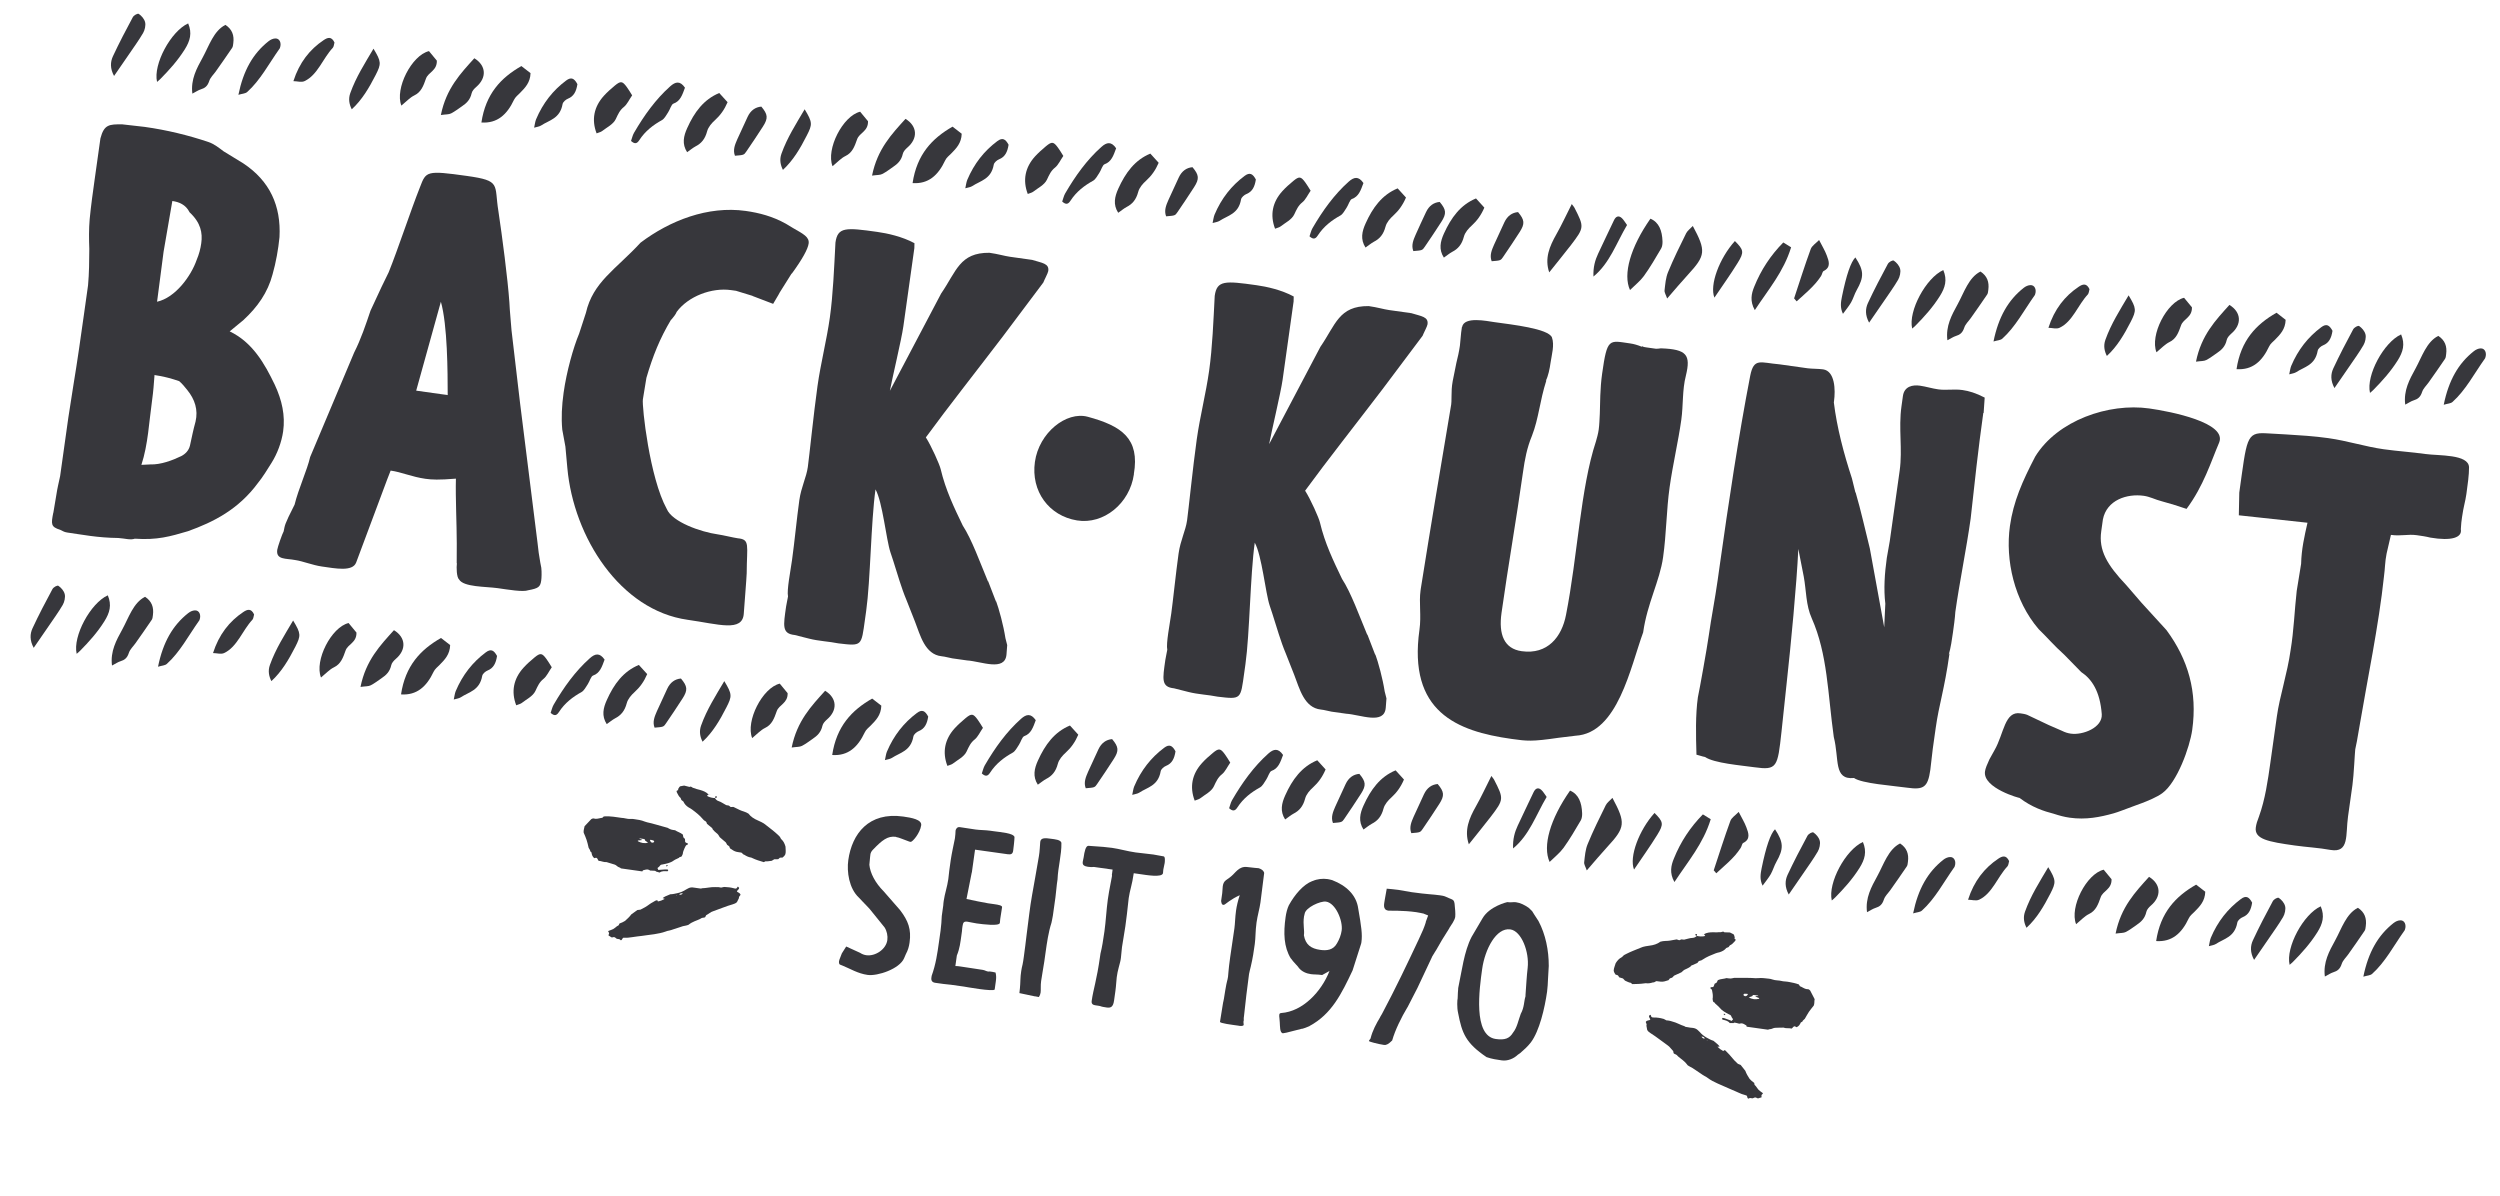 <svg width="209" height="100" viewBox="0 0 209 100" fill="none" xmlns="http://www.w3.org/2000/svg">
<path d="M33.526 58.052C33.884 55.658 35.156 54.312 36.868 53.335C37.119 53.527 37.376 53.727 37.633 53.927C37.608 54.714 37.184 55.146 36.752 55.584C36.578 55.759 36.361 55.928 36.251 56.155C35.661 57.411 34.84 58.137 33.533 58.053" fill="#37373C"/>
<path d="M12.13 49.893C12.69 50.264 12.869 50.767 12.785 51.418C12.765 51.557 12.756 51.72 12.686 51.817C12.236 52.481 11.782 53.129 11.319 53.784C11.132 54.05 10.872 54.277 10.772 54.583C10.633 55.02 10.403 55.18 10.068 55.282C9.86 55.346 9.655 55.488 9.363 55.639C9.209 54.449 9.732 53.518 10.221 52.625C10.768 51.626 11.14 50.396 12.115 49.898" fill="#37373C"/>
<path d="M50.725 60.54C50.275 59.843 50.432 59.181 50.732 58.518C51.323 57.197 52.108 56.125 53.409 55.588C53.6 55.8 53.841 56.062 54.106 56.356C53.84 56.981 53.496 57.453 53.055 57.854C52.786 58.094 52.49 58.43 52.397 58.787C52.227 59.44 51.904 59.808 51.421 60.054C51.189 60.178 50.978 60.362 50.726 60.533" fill="#37373C"/>
<path d="M30.138 57.426C30.586 55.202 31.787 53.953 32.935 52.682C33.945 53.301 33.979 54.325 33.089 55.084C32.935 55.218 32.75 55.413 32.709 55.607C32.59 56.153 32.278 56.444 31.908 56.692C31.608 56.899 31.312 57.128 30.997 57.29C30.798 57.391 30.567 57.365 30.138 57.426Z" fill="#37373C"/>
<path d="M43.153 58.956C42.721 57.82 42.929 56.744 43.764 55.822C44.043 55.512 44.36 55.236 44.675 54.973C45.175 54.559 45.313 54.586 45.684 55.094C45.827 55.292 45.96 55.51 46.128 55.783C45.888 56.127 45.709 56.537 45.436 56.755C45.091 57.027 44.953 57.356 44.76 57.764C44.547 58.212 44.014 58.457 43.614 58.772C43.494 58.861 43.341 58.883 43.152 58.963" fill="#37373C"/>
<path d="M26.835 56.641C26.272 55.223 27.697 52.431 29.142 52.085C29.362 52.351 29.599 52.641 29.8 52.883C29.823 53.734 29.081 53.843 28.89 54.386C28.675 55.005 28.482 55.519 27.917 55.789C27.55 55.965 27.229 56.319 26.835 56.641Z" fill="#37373C"/>
<path d="M50.544 55.143C50.324 55.739 50.156 56.278 49.58 56.475C49.399 56.542 49.297 56.962 49.135 57.203C48.981 57.438 48.825 57.737 48.624 57.851C47.897 58.255 47.229 58.752 46.72 59.536C46.5 59.883 46.294 59.825 46.034 59.596C46.116 59.373 46.165 59.123 46.278 58.925C47.134 57.449 48.099 56.11 49.305 55.033C49.753 54.633 50.135 54.551 50.544 55.143Z" fill="#37373C"/>
<path d="M13.211 55.738C13.626 53.695 14.438 52.277 15.736 51.255C15.896 51.128 16.11 51.03 16.295 51.028C16.654 51.007 16.833 51.41 16.683 51.816C16.678 51.851 16.653 51.876 16.636 51.902C15.765 53.126 15.042 54.521 13.95 55.5C13.794 55.642 13.546 55.636 13.211 55.738Z" fill="#37373C"/>
<path d="M2.816 54.156C2.476 53.532 2.502 52.994 2.718 52.525C3.238 51.408 3.803 50.327 4.382 49.254C4.469 49.088 4.786 48.911 4.884 48.975C5.105 49.127 5.346 49.389 5.412 49.676C5.477 49.928 5.384 50.335 5.244 50.572C4.878 51.197 4.455 51.772 4.05 52.37C3.664 52.943 3.263 53.514 2.815 54.163" fill="#37373C"/>
<path d="M6.408 54.654C6.073 53.189 7.566 50.421 9.012 49.769C9.359 50.594 9.169 51.23 8.728 51.938C8.132 52.887 7.432 53.658 6.692 54.409C6.609 54.497 6.513 54.569 6.415 54.655" fill="#37373C"/>
<path d="M41.552 54.841C41.46 55.448 41.252 55.86 40.761 56.055C40.588 56.123 40.346 56.324 40.313 56.505C40.099 57.729 39.199 57.844 38.516 58.297C38.367 58.39 38.187 58.408 37.934 58.479C37.993 58.209 38.019 57.978 38.096 57.782C38.674 56.41 39.521 55.353 40.603 54.544C41.042 54.213 41.292 54.355 41.552 54.841Z" fill="#37373C"/>
<path d="M54.724 60.839C54.53 60.341 54.728 59.899 54.918 59.455C55.199 58.825 55.486 58.203 55.78 57.581C56.034 57.04 56.429 56.768 56.927 56.724C57.476 57.378 57.511 57.689 57.063 58.389C56.615 59.095 56.148 59.778 55.681 60.467C55.473 60.78 55.453 60.77 54.725 60.832" fill="#37373C"/>
<path d="M24.505 51.875C25.17 52.973 25.161 53.136 24.687 54.074C24.138 55.144 23.547 56.158 22.688 56.942C22.482 56.535 22.388 56.088 22.564 55.592C23.046 54.242 23.784 53.099 24.505 51.875Z" fill="#37373C"/>
<path d="M69.572 63.118C69.93 60.724 71.202 59.378 72.914 58.401C73.165 58.593 73.422 58.793 73.679 58.993C73.654 59.78 73.23 60.212 72.798 60.65C72.623 60.825 72.4 60.993 72.297 61.221C71.707 62.477 70.893 63.204 69.579 63.119" fill="#37373C"/>
<path d="M86.764 65.605C86.314 64.908 86.471 64.246 86.771 63.583C87.369 62.263 88.147 61.19 89.448 60.653C89.639 60.865 89.88 61.127 90.145 61.421C89.879 62.046 89.535 62.518 89.094 62.919C88.825 63.159 88.529 63.495 88.436 63.852C88.266 64.505 87.943 64.873 87.46 65.119C87.228 65.243 87.017 65.427 86.765 65.598" fill="#37373C"/>
<path d="M66.184 62.492C66.632 60.268 67.833 59.019 68.981 57.748C69.991 58.367 70.025 59.391 69.135 60.149C68.981 60.284 68.796 60.479 68.755 60.673C68.635 61.219 68.324 61.51 67.954 61.758C67.654 61.965 67.358 62.194 67.043 62.356C66.844 62.456 66.612 62.431 66.184 62.492Z" fill="#37373C"/>
<path d="M79.199 64.022C78.767 62.886 78.975 61.81 79.81 60.888C80.096 60.578 80.406 60.301 80.721 60.039C81.221 59.625 81.359 59.652 81.73 60.16C81.873 60.358 82.006 60.576 82.174 60.849C81.933 61.193 81.755 61.602 81.482 61.821C81.137 62.093 80.998 62.422 80.806 62.83C80.593 63.278 80.06 63.523 79.659 63.837C79.54 63.928 79.394 63.95 79.198 64.029" fill="#37373C"/>
<path d="M62.881 61.707C62.318 60.288 63.743 57.496 65.188 57.151C65.407 57.417 65.645 57.707 65.846 57.949C65.869 58.8 65.126 58.909 64.936 59.452C64.721 60.071 64.528 60.585 63.962 60.855C63.596 61.031 63.275 61.385 62.881 61.707Z" fill="#37373C"/>
<path d="M86.589 60.209C86.37 60.805 86.195 61.343 85.626 61.541C85.445 61.608 85.343 62.028 85.181 62.269C85.027 62.504 84.871 62.803 84.67 62.917C83.943 63.321 83.275 63.818 82.766 64.602C82.546 64.948 82.34 64.891 82.08 64.662C82.162 64.438 82.211 64.189 82.324 63.991C83.18 62.515 84.145 61.176 85.351 60.099C85.799 59.698 86.181 59.617 86.589 60.209Z" fill="#37373C"/>
<path d="M77.598 59.907C77.505 60.514 77.298 60.926 76.807 61.121C76.634 61.189 76.392 61.39 76.359 61.571C76.145 62.795 75.245 62.91 74.561 63.363C74.413 63.456 74.232 63.474 73.98 63.545C74.039 63.275 74.065 63.044 74.142 62.848C74.72 61.476 75.567 60.419 76.649 59.609C77.088 59.279 77.338 59.421 77.598 59.907Z" fill="#37373C"/>
<path d="M90.77 65.905C90.576 65.407 90.774 64.965 90.964 64.521C91.245 63.891 91.532 63.269 91.826 62.647C92.08 62.106 92.475 61.834 92.973 61.789C93.522 62.444 93.557 62.755 93.109 63.455C92.661 64.161 92.194 64.844 91.727 65.533C91.519 65.846 91.499 65.836 90.771 65.898" fill="#37373C"/>
<path d="M107.439 68.511C106.989 67.814 107.146 67.152 107.446 66.488C108.037 65.168 108.822 64.096 110.123 63.559C110.314 63.771 110.555 64.033 110.82 64.326C110.554 64.952 110.21 65.423 109.769 65.825C109.5 66.065 109.203 66.401 109.11 66.758C108.94 67.411 108.618 67.779 108.134 68.025C107.903 68.149 107.692 68.333 107.44 68.504" fill="#37373C"/>
<path d="M99.874 66.928C99.442 65.791 99.65 64.716 100.485 63.793C100.764 63.483 101.081 63.207 101.395 62.945C101.895 62.531 102.034 62.557 102.404 63.065C102.548 63.264 102.681 63.482 102.849 63.755C102.608 64.099 102.43 64.508 102.157 64.726C101.812 64.998 101.673 65.328 101.481 65.736C101.268 66.183 100.735 66.429 100.334 66.743C100.215 66.833 100.062 66.854 99.873 66.935" fill="#37373C"/>
<path d="M107.264 63.114C107.045 63.71 106.87 64.249 106.3 64.447C106.12 64.514 106.018 64.934 105.856 65.175C105.702 65.41 105.546 65.708 105.345 65.823C104.618 66.226 103.95 66.724 103.441 67.507C103.221 67.854 103.015 67.797 102.755 67.568C102.836 67.344 102.886 67.094 102.999 66.897C103.855 65.421 104.82 64.082 106.026 63.004C106.474 62.604 106.856 62.522 107.264 63.114Z" fill="#37373C"/>
<path d="M98.272 62.812C98.179 63.419 97.972 63.832 97.481 64.026C97.308 64.095 97.066 64.296 97.033 64.476C96.825 65.701 95.919 65.816 95.235 66.269C95.087 66.362 94.906 66.379 94.654 66.451C94.713 66.181 94.739 65.949 94.816 65.754C95.394 64.381 96.24 63.325 97.323 62.515C97.761 62.185 98.012 62.327 98.272 62.812Z" fill="#37373C"/>
<path d="M111.437 68.809C111.243 68.312 111.441 67.869 111.631 67.426C111.912 66.796 112.199 66.173 112.493 65.552C112.747 65.01 113.142 64.738 113.64 64.694C114.189 65.349 114.224 65.66 113.776 66.359C113.328 67.066 112.861 67.748 112.394 68.438C112.186 68.751 112.166 68.741 111.438 68.802" fill="#37373C"/>
<path d="M60.551 56.941C61.216 58.039 61.207 58.202 60.726 59.139C60.184 60.21 59.586 61.223 58.734 62.008C58.528 61.601 58.434 61.154 58.61 60.658C59.092 59.308 59.83 58.165 60.551 56.941Z" fill="#37373C"/>
<path d="M17.811 54.589C18.305 53.048 19.173 51.945 20.337 51.168C20.667 50.944 20.996 50.833 21.242 51.367C21.202 51.496 21.194 51.709 21.101 51.81C20.272 52.691 19.835 54.076 18.744 54.592C18.477 54.718 18.151 54.602 17.81 54.596" fill="#37373C"/>
<path d="M113.99 69.353C113.539 68.656 113.696 67.994 113.996 67.331C114.595 66.011 115.373 64.938 116.674 64.401C116.865 64.613 117.106 64.875 117.371 65.169C117.105 65.794 116.761 66.266 116.32 66.667C116.051 66.907 115.754 67.243 115.661 67.6C115.491 68.253 115.169 68.621 114.685 68.867C114.454 68.991 114.243 69.175 113.991 69.346" fill="#37373C"/>
<path d="M117.987 69.659C117.793 69.161 117.99 68.719 118.181 68.275C118.462 67.645 118.749 67.022 119.043 66.401C119.297 65.86 119.692 65.588 120.189 65.543C120.739 66.198 120.773 66.509 120.326 67.209C119.878 67.915 119.411 68.597 118.944 69.287C118.736 69.6 118.716 69.59 117.988 69.651" fill="#37373C"/>
<path d="M129.548 72.06C128.944 70.735 129.588 68.482 131.256 66.094C131.976 66.395 132.233 67.101 132.266 67.982C132.274 68.182 132.246 68.428 132.153 68.586C131.694 69.369 131.233 70.159 130.711 70.884C130.394 71.317 129.97 71.642 129.548 72.06Z" fill="#37373C"/>
<path d="M180.254 78.673C180.612 76.279 181.884 74.933 183.596 73.956C183.847 74.148 184.104 74.348 184.361 74.548C184.335 75.335 183.911 75.767 183.479 76.205C183.305 76.38 183.082 76.548 182.979 76.776C182.389 78.033 181.574 78.759 180.261 78.674" fill="#37373C"/>
<path d="M134.797 66.699C135.921 68.794 135.876 69.166 134.395 70.775C133.832 71.387 133.293 72.031 132.655 72.767C132.554 72.468 132.418 72.271 132.437 72.088C132.494 71.576 132.537 71.019 132.73 70.562C133.184 69.457 133.712 68.385 134.24 67.319C134.349 67.099 134.57 66.945 134.796 66.706" fill="#37373C"/>
<path d="M158.849 70.514C159.41 70.885 159.589 71.387 159.504 72.038C159.485 72.177 159.476 72.34 159.405 72.437C158.956 73.101 158.501 73.749 158.039 74.404C157.852 74.67 157.592 74.897 157.492 75.203C157.352 75.64 157.123 75.8 156.788 75.903C156.58 75.966 156.374 76.108 156.082 76.259C155.929 75.069 156.452 74.138 156.941 73.245C157.487 72.246 157.86 71.016 158.834 70.519" fill="#37373C"/>
<path d="M176.864 78.047C177.312 75.823 178.514 74.574 179.661 73.303C180.672 73.922 180.706 74.946 179.816 75.704C179.661 75.84 179.477 76.035 179.436 76.228C179.316 76.774 179.004 77.065 178.635 77.313C178.335 77.52 178.039 77.749 177.724 77.912C177.525 78.012 177.293 77.986 176.864 78.047Z" fill="#37373C"/>
<path d="M173.561 77.262C172.998 75.844 174.424 73.052 175.869 72.706C176.088 72.972 176.325 73.262 176.526 73.504C176.549 74.355 175.807 74.464 175.617 75.008C175.402 75.626 175.208 76.14 174.643 76.41C174.276 76.586 173.956 76.94 173.561 77.262Z" fill="#37373C"/>
<path d="M124.68 64.871C124.83 65.07 124.873 65.119 124.901 65.172C125.729 66.785 125.729 66.835 124.62 68.289C124.019 69.067 123.4 69.821 122.794 70.584C122.396 69.409 122.822 68.407 123.391 67.404C123.836 66.619 124.217 65.782 124.68 64.871Z" fill="#37373C"/>
<path d="M139.979 73.733C139.551 72.974 139.703 72.347 139.932 71.788C140.502 70.365 141.315 69.147 142.362 68.082C142.559 68.203 142.742 68.321 143.017 68.488C142.386 70.544 141.128 71.992 139.986 73.734" fill="#37373C"/>
<path d="M143.264 72.769C143.722 71.387 144.159 69.995 144.657 68.633C144.76 68.355 145.063 68.177 145.355 67.876C145.606 68.374 145.845 68.75 145.999 69.171C146.17 69.629 146.374 70.157 145.731 70.472C145.631 70.523 145.604 70.768 145.514 70.898C145.379 71.1 145.23 71.3 145.077 71.478C144.89 71.694 144.682 71.907 144.476 72.099C144.148 72.409 143.814 72.704 143.48 73.006C143.413 72.925 143.339 72.844 143.272 72.763" fill="#37373C"/>
<path d="M159.937 76.359C160.353 74.316 161.165 72.898 162.463 71.876C162.623 71.749 162.836 71.651 163.022 71.649C163.381 71.628 163.56 72.031 163.41 72.437C163.405 72.472 163.38 72.497 163.362 72.523C162.492 73.747 161.769 75.142 160.676 76.121C160.521 76.263 160.272 76.257 159.937 76.359Z" fill="#37373C"/>
<path d="M149.537 74.776C149.197 74.152 149.223 73.614 149.438 73.145C149.959 72.029 150.524 70.947 151.102 69.874C151.19 69.708 151.507 69.531 151.605 69.595C151.825 69.747 152.066 70.009 152.133 70.296C152.197 70.548 152.105 70.955 151.964 71.192C151.599 71.817 151.176 72.392 150.771 72.991C150.384 73.563 149.983 74.134 149.536 74.784" fill="#37373C"/>
<path d="M153.136 75.275C152.8 73.81 154.294 71.042 155.739 70.39C156.086 71.215 155.897 71.851 155.456 72.559C154.859 73.508 154.159 74.279 153.42 75.03C153.336 75.118 153.24 75.19 153.143 75.276" fill="#37373C"/>
<path d="M188.279 75.462C188.186 76.069 187.979 76.481 187.488 76.676C187.315 76.744 187.073 76.945 187.04 77.126C186.825 78.35 185.926 78.466 185.242 78.918C185.094 79.011 184.913 79.029 184.661 79.1C184.72 78.831 184.745 78.599 184.823 78.403C185.4 77.031 186.247 75.974 187.33 75.165C187.768 74.834 188.019 74.977 188.279 75.462Z" fill="#37373C"/>
<path d="M171.232 72.496C171.897 73.594 171.889 73.757 171.415 74.695C170.866 75.765 170.274 76.779 169.416 77.563C169.209 77.157 169.115 76.709 169.292 76.213C169.774 74.863 170.512 73.72 171.232 72.496Z" fill="#37373C"/>
<path d="M164.531 75.21C165.025 73.669 165.893 72.565 167.056 71.788C167.387 71.564 167.716 71.453 167.962 71.987C167.922 72.117 167.914 72.329 167.821 72.43C166.992 73.311 166.555 74.696 165.463 75.212C165.196 75.339 164.871 75.222 164.53 75.216" fill="#37373C"/>
<path d="M138.318 67.963C139.055 68.701 139.107 68.886 138.553 69.784C137.944 70.775 137.273 71.699 136.605 72.695C136.184 71.639 137.018 69.405 138.318 67.963Z" fill="#37373C"/>
<path d="M129.3 66.624C128.404 68.137 127.863 69.807 126.493 70.932C126.461 70.144 126.628 69.569 126.883 69.021C127.313 68.091 127.763 67.171 128.2 66.242C128.364 65.887 128.595 65.813 128.843 66.026C129.015 66.171 129.138 66.409 129.306 66.632" fill="#37373C"/>
<path d="M148.393 69.329C149.115 70.428 149.126 70.957 148.501 72.059C148.321 72.376 148.217 72.76 148.037 73.077C147.857 73.393 147.626 73.667 147.353 74.042C147.098 73.522 147.178 73.056 147.271 72.591C147.639 70.786 148.013 69.696 148.394 69.322" fill="#37373C"/>
<path d="M197.125 75.893C197.685 76.264 197.864 76.766 197.78 77.417C197.76 77.557 197.751 77.719 197.681 77.816C197.231 78.48 196.777 79.129 196.314 79.783C196.127 80.049 195.867 80.276 195.767 80.583C195.628 81.019 195.398 81.179 195.063 81.282C194.855 81.345 194.65 81.487 194.358 81.639C194.204 80.448 194.727 79.517 195.216 78.624C195.763 77.625 196.135 76.395 197.11 75.898" fill="#37373C"/>
<path d="M197.576 81.649C197.991 79.606 198.803 78.188 200.101 77.166C200.262 77.039 200.475 76.941 200.661 76.939C201.02 76.918 201.198 77.32 201.048 77.727C201.044 77.762 201.019 77.787 201.001 77.813C200.13 79.037 199.407 80.432 198.315 81.411C198.159 81.553 197.911 81.547 197.576 81.649Z" fill="#37373C"/>
<path d="M188.44 80.244C188.1 79.619 188.126 79.081 188.342 78.613C188.862 77.496 189.427 76.414 190.006 75.341C190.093 75.175 190.41 74.999 190.508 75.063C190.729 75.215 190.97 75.477 191.036 75.764C191.101 76.015 191.008 76.423 190.868 76.659C190.502 77.285 190.079 77.859 189.674 78.458C189.288 79.031 188.887 79.602 188.439 80.251" fill="#37373C"/>
<path d="M191.41 80.654C191.075 79.189 192.568 76.421 194.013 75.769C194.361 76.594 194.171 77.231 193.73 77.938C193.133 78.887 192.434 79.658 191.694 80.409C191.61 80.497 191.515 80.569 191.417 80.655" fill="#37373C"/>
<path d="M40.246 10.24C40.604 7.846 41.876 6.5 43.588 5.523C43.839 5.715 44.096 5.915 44.353 6.115C44.328 6.902 43.904 7.334 43.471 7.772C43.297 7.947 43.081 8.116 42.971 8.343C42.381 9.599 41.559 10.325 40.253 10.241" fill="#37373C"/>
<path d="M18.849 2.081C19.41 2.452 19.589 2.955 19.504 3.606C19.485 3.745 19.476 3.908 19.405 4.005C18.956 4.668 18.501 5.317 18.039 5.972C17.852 6.238 17.592 6.465 17.492 6.771C17.352 7.208 17.123 7.368 16.788 7.47C16.58 7.534 16.374 7.676 16.082 7.827C15.929 6.637 16.452 5.706 16.941 4.813C17.487 3.814 17.86 2.584 18.834 2.086" fill="#37373C"/>
<path d="M57.445 12.728C56.994 12.031 57.151 11.369 57.451 10.706C58.043 9.385 58.828 8.313 60.129 7.776C60.32 7.988 60.561 8.25 60.826 8.544C60.56 9.169 60.216 9.641 59.775 10.042C59.506 10.282 59.209 10.618 59.116 10.975C58.946 11.628 58.624 11.996 58.14 12.242C57.909 12.366 57.698 12.55 57.446 12.721" fill="#37373C"/>
<path d="M36.857 9.614C37.305 7.39 38.507 6.141 39.654 4.87C40.665 5.489 40.699 6.513 39.809 7.271C39.654 7.406 39.47 7.601 39.429 7.795C39.309 8.341 38.998 8.632 38.628 8.88C38.328 9.087 38.032 9.316 37.717 9.478C37.518 9.579 37.286 9.553 36.857 9.614Z" fill="#37373C"/>
<path d="M49.873 11.144C49.441 10.008 49.649 8.932 50.484 8.009C50.763 7.7 51.08 7.423 51.394 7.161C51.894 6.747 52.033 6.774 52.403 7.282C52.547 7.48 52.68 7.698 52.848 7.971C52.607 8.315 52.429 8.724 52.156 8.943C51.811 9.215 51.672 9.544 51.48 9.952C51.267 10.399 50.734 10.645 50.333 10.959C50.214 11.05 50.061 11.071 49.872 11.151" fill="#37373C"/>
<path d="M33.555 8.829C32.992 7.411 34.417 4.618 35.862 4.273C36.081 4.539 36.318 4.829 36.52 5.071C36.542 5.922 35.8 6.031 35.61 6.574C35.395 7.193 35.201 7.707 34.636 7.977C34.27 8.153 33.949 8.507 33.555 8.829Z" fill="#37373C"/>
<path d="M57.263 7.331C57.044 7.927 56.876 8.466 56.299 8.663C56.119 8.73 56.017 9.15 55.855 9.391C55.701 9.626 55.545 9.925 55.343 10.039C54.617 10.443 53.949 10.94 53.44 11.724C53.22 12.07 53.014 12.013 52.754 11.784C52.836 11.56 52.885 11.311 52.998 11.113C53.854 9.637 54.819 8.298 56.025 7.221C56.473 6.82 56.855 6.739 57.263 7.331Z" fill="#37373C"/>
<path d="M19.93 7.926C20.346 5.883 21.158 4.465 22.456 3.443C22.616 3.316 22.829 3.218 23.015 3.215C23.374 3.195 23.553 3.597 23.403 4.004C23.398 4.039 23.373 4.064 23.355 4.09C22.485 5.314 21.762 6.709 20.669 7.688C20.514 7.83 20.265 7.824 19.93 7.926Z" fill="#37373C"/>
<path d="M9.535 6.351C9.195 5.726 9.222 5.182 9.437 4.713C9.958 3.596 10.523 2.514 11.101 1.441C11.189 1.276 11.506 1.099 11.604 1.163C11.824 1.315 12.066 1.577 12.132 1.864C12.197 2.115 12.104 2.523 11.963 2.76C11.598 3.385 11.175 3.96 10.77 4.558C10.383 5.131 9.982 5.702 9.535 6.351Z" fill="#37373C"/>
<path d="M13.128 6.842C12.792 5.377 14.286 2.609 15.731 1.957C16.078 2.782 15.889 3.418 15.448 4.126C14.851 5.075 14.152 5.846 13.412 6.597C13.328 6.685 13.233 6.757 13.135 6.843" fill="#37373C"/>
<path d="M48.271 7.036C48.178 7.643 47.971 8.055 47.48 8.25C47.307 8.318 47.065 8.519 47.032 8.7C46.818 9.924 45.918 10.039 45.234 10.492C45.086 10.585 44.905 10.602 44.653 10.674C44.712 10.404 44.738 10.173 44.815 9.977C45.393 8.605 46.239 7.548 47.322 6.738C47.76 6.408 48.011 6.55 48.271 7.036Z" fill="#37373C"/>
<path d="M61.444 13.027C61.25 12.529 61.447 12.087 61.638 11.643C61.919 11.013 62.206 10.391 62.5 9.769C62.754 9.228 63.149 8.956 63.647 8.912C64.196 9.566 64.23 9.877 63.783 10.577C63.335 11.283 62.868 11.966 62.401 12.655C62.193 12.968 62.173 12.958 61.445 13.02" fill="#37373C"/>
<path d="M31.224 4.07C31.889 5.168 31.88 5.331 31.406 6.269C30.857 7.339 30.265 8.353 29.407 9.137C29.201 8.73 29.107 8.283 29.283 7.787C29.765 6.437 30.503 5.294 31.224 4.07Z" fill="#37373C"/>
<path d="M76.292 15.306C76.65 12.912 77.922 11.566 79.634 10.588C79.885 10.78 80.142 10.98 80.399 11.181C80.374 11.968 79.949 12.4 79.517 12.838C79.343 13.013 79.12 13.181 79.017 13.409C78.427 14.665 77.612 15.392 76.299 15.307" fill="#37373C"/>
<path d="M93.484 17.793C93.033 17.096 93.191 16.434 93.49 15.771C94.089 14.451 94.867 13.378 96.168 12.841C96.359 13.053 96.6 13.315 96.865 13.609C96.599 14.234 96.255 14.706 95.814 15.107C95.545 15.347 95.248 15.683 95.155 16.04C94.985 16.693 94.663 17.061 94.179 17.307C93.948 17.431 93.737 17.615 93.485 17.786" fill="#37373C"/>
<path d="M72.903 14.68C73.351 12.456 74.553 11.207 75.7 9.936C76.711 10.555 76.745 11.579 75.855 12.337C75.7 12.472 75.516 12.667 75.475 12.861C75.355 13.407 75.043 13.698 74.674 13.945C74.374 14.153 74.078 14.382 73.763 14.544C73.564 14.645 73.332 14.619 72.903 14.68Z" fill="#37373C"/>
<path d="M85.919 16.21C85.487 15.073 85.695 13.998 86.53 13.075C86.816 12.766 87.126 12.489 87.44 12.227C87.94 11.813 88.079 11.84 88.449 12.348C88.593 12.546 88.726 12.764 88.894 13.037C88.653 13.381 88.475 13.79 88.202 14.009C87.857 14.281 87.718 14.61 87.525 15.018C87.313 15.465 86.78 15.711 86.379 16.025C86.26 16.115 86.114 16.138 85.918 16.217" fill="#37373C"/>
<path d="M69.6 13.895C69.037 12.476 70.463 9.684 71.908 9.339C72.127 9.605 72.364 9.895 72.566 10.136C72.588 10.988 71.846 11.097 71.656 11.64C71.441 12.258 71.247 12.773 70.682 13.043C70.315 13.219 69.995 13.573 69.6 13.895Z" fill="#37373C"/>
<path d="M93.309 12.396C93.09 12.993 92.915 13.531 92.345 13.729C92.165 13.796 92.063 14.216 91.901 14.457C91.747 14.692 91.591 14.991 91.389 15.105C90.663 15.509 89.995 16.006 89.485 16.79C89.266 17.136 89.06 17.079 88.8 16.85C88.881 16.626 88.931 16.377 89.044 16.179C89.9 14.703 90.865 13.364 92.071 12.287C92.519 11.886 92.901 11.805 93.309 12.396Z" fill="#37373C"/>
<path d="M84.317 12.101C84.224 12.708 84.017 13.121 83.526 13.316C83.353 13.384 83.111 13.585 83.078 13.766C82.863 14.989 81.964 15.105 81.28 15.558C81.132 15.651 80.951 15.668 80.699 15.74C80.758 15.47 80.784 15.239 80.861 15.043C81.439 13.671 82.285 12.614 83.368 11.804C83.806 11.474 84.057 11.616 84.317 12.101Z" fill="#37373C"/>
<path d="M97.49 18.093C97.296 17.595 97.493 17.152 97.684 16.709C97.965 16.079 98.252 15.457 98.546 14.835C98.8 14.294 99.195 14.021 99.692 13.977C100.242 14.632 100.276 14.943 99.829 15.643C99.38 16.349 98.914 17.032 98.447 17.721C98.239 18.034 98.219 18.024 97.49 18.085" fill="#37373C"/>
<path d="M114.159 20.699C113.708 20.001 113.865 19.34 114.165 18.676C114.757 17.356 115.542 16.283 116.843 15.747C117.034 15.959 117.275 16.221 117.54 16.514C117.274 17.14 116.93 17.611 116.489 18.012C116.22 18.253 115.923 18.588 115.83 18.946C115.66 19.599 115.338 19.967 114.854 20.212C114.623 20.337 114.412 20.521 114.16 20.692" fill="#37373C"/>
<path d="M106.593 19.116C106.162 17.979 106.37 16.904 107.205 15.981C107.484 15.671 107.8 15.395 108.115 15.133C108.615 14.719 108.754 14.745 109.124 15.253C109.267 15.451 109.4 15.67 109.569 15.943C109.328 16.287 109.149 16.696 108.876 16.914C108.532 17.186 108.393 17.516 108.2 17.924C107.988 18.371 107.454 18.617 107.054 18.931C106.934 19.021 106.782 19.042 106.592 19.122" fill="#37373C"/>
<path d="M113.984 15.302C113.765 15.898 113.589 16.436 113.02 16.634C112.84 16.702 112.738 17.122 112.576 17.363C112.422 17.598 112.266 17.896 112.064 18.011C111.338 18.414 110.669 18.912 110.16 19.695C109.941 20.042 109.735 19.985 109.475 19.756C109.556 19.532 109.606 19.282 109.719 19.084C110.575 17.609 111.539 16.27 112.745 15.192C113.193 14.792 113.575 14.71 113.984 15.302Z" fill="#37373C"/>
<path d="M104.99 15.007C104.898 15.614 104.69 16.027 104.2 16.221C104.026 16.29 103.784 16.491 103.752 16.671C103.544 17.896 102.637 18.011 101.954 18.464C101.805 18.557 101.625 18.574 101.373 18.645C101.432 18.376 101.457 18.144 101.535 17.949C102.112 16.576 102.959 15.52 104.042 14.71C104.48 14.38 104.731 14.522 104.99 15.007Z" fill="#37373C"/>
<path d="M118.157 20.997C117.963 20.5 118.16 20.057 118.351 19.614C118.632 18.983 118.919 18.361 119.213 17.74C119.467 17.198 119.862 16.926 120.359 16.882C120.909 17.536 120.943 17.848 120.496 18.547C120.047 19.254 119.581 19.936 119.114 20.626C118.906 20.939 118.886 20.929 118.158 20.99" fill="#37373C"/>
<path d="M67.269 9.136C67.934 10.234 67.926 10.397 67.445 11.334C66.903 12.405 66.304 13.418 65.453 14.203C65.246 13.796 65.153 13.348 65.329 12.853C65.811 11.503 66.549 10.36 67.269 9.136Z" fill="#37373C"/>
<path d="M24.53 6.777C25.025 5.236 25.892 4.133 27.056 3.356C27.387 3.132 27.716 3.021 27.962 3.554C27.922 3.684 27.914 3.897 27.821 3.998C26.992 4.879 26.555 6.264 25.463 6.78C25.196 6.906 24.871 6.789 24.529 6.784" fill="#37373C"/>
<path d="M120.71 21.541C120.259 20.844 120.416 20.182 120.716 19.518C121.315 18.199 122.093 17.126 123.394 16.589C123.585 16.801 123.826 17.063 124.091 17.357C123.825 17.982 123.481 18.453 123.039 18.855C122.771 19.095 122.474 19.431 122.381 19.788C122.211 20.441 121.888 20.809 121.405 21.055C121.174 21.179 120.963 21.363 120.711 21.534" fill="#37373C"/>
<path d="M124.706 21.846C124.513 21.349 124.71 20.906 124.901 20.463C125.182 19.833 125.469 19.21 125.763 18.589C126.017 18.048 126.411 17.775 126.909 17.731C127.458 18.386 127.493 18.697 127.046 19.396C126.597 20.103 126.131 20.785 125.663 21.475C125.456 21.788 125.436 21.778 124.707 21.839" fill="#37373C"/>
<path d="M136.268 24.248C135.663 22.923 136.308 20.669 137.976 18.282C138.696 18.583 138.953 19.288 138.986 20.169C138.993 20.37 138.966 20.616 138.872 20.773C138.413 21.557 137.953 22.347 137.431 23.072C137.114 23.505 136.69 23.83 136.268 24.248Z" fill="#37373C"/>
<path d="M186.974 30.861C187.331 28.467 188.604 27.122 190.316 26.144C190.566 26.336 190.823 26.536 191.08 26.736C191.055 27.523 190.631 27.955 190.199 28.393C190.025 28.568 189.802 28.736 189.698 28.964C189.109 30.221 188.294 30.947 186.981 30.862" fill="#37373C"/>
<path d="M141.517 18.887C142.64 20.983 142.595 21.354 141.115 22.963C140.552 23.575 140.012 24.218 139.374 24.955C139.274 24.656 139.138 24.459 139.156 24.276C139.214 23.764 139.257 23.207 139.449 22.75C139.904 21.645 140.432 20.572 140.96 19.506C141.069 19.287 141.29 19.133 141.516 18.894" fill="#37373C"/>
<path d="M165.569 22.701C166.13 23.073 166.308 23.575 166.224 24.226C166.204 24.366 166.196 24.528 166.125 24.625C165.676 25.289 165.221 25.937 164.759 26.592C164.572 26.858 164.312 27.085 164.212 27.391C164.072 27.828 163.843 27.988 163.508 28.09C163.299 28.154 163.094 28.296 162.802 28.447C162.649 27.257 163.171 26.326 163.66 25.433C164.207 24.434 164.579 23.204 165.554 22.707" fill="#37373C"/>
<path d="M183.584 30.235C184.032 28.011 185.234 26.762 186.381 25.491C187.391 26.11 187.426 27.134 186.535 27.892C186.381 28.028 186.197 28.223 186.155 28.416C186.036 28.962 185.724 29.253 185.354 29.501C185.055 29.708 184.759 29.937 184.444 30.099C184.244 30.2 184.013 30.174 183.584 30.235Z" fill="#37373C"/>
<path d="M180.281 29.45C179.718 28.032 181.144 25.24 182.589 24.894C182.808 25.16 183.045 25.45 183.246 25.692C183.269 26.543 182.527 26.652 182.337 27.196C182.121 27.814 181.928 28.328 181.363 28.598C180.996 28.774 180.676 29.128 180.281 29.45Z" fill="#37373C"/>
<path d="M131.4 17.059C131.55 17.258 131.593 17.307 131.621 17.36C132.449 18.973 132.449 19.023 131.34 20.477C130.739 21.255 130.12 22.009 129.514 22.771C129.116 21.597 129.542 20.595 130.11 19.592C130.556 18.807 130.937 17.97 131.4 17.059Z" fill="#37373C"/>
<path d="M146.699 25.921C146.271 25.162 146.423 24.535 146.651 23.976C147.222 22.553 148.034 21.334 149.082 20.27C149.278 20.391 149.461 20.509 149.737 20.676C149.106 22.732 147.848 24.18 146.706 25.921" fill="#37373C"/>
<path d="M149.983 24.957C150.441 23.575 150.879 22.183 151.377 20.821C151.48 20.543 151.783 20.365 152.075 20.064C152.325 20.562 152.565 20.938 152.719 21.359C152.89 21.817 153.094 22.345 152.451 22.66C152.351 22.711 152.324 22.956 152.234 23.086C152.099 23.288 151.95 23.488 151.796 23.666C151.609 23.882 151.401 24.095 151.196 24.287C150.868 24.597 150.534 24.892 150.199 25.194C150.132 25.113 150.058 25.032 149.991 24.951" fill="#37373C"/>
<path d="M166.657 28.547C167.072 26.504 167.884 25.086 169.182 24.064C169.343 23.937 169.556 23.839 169.742 23.837C170.101 23.816 170.279 24.218 170.13 24.625C170.125 24.66 170.1 24.685 170.082 24.711C169.212 25.935 168.488 27.33 167.396 28.309C167.241 28.451 166.992 28.445 166.657 28.547Z" fill="#37373C"/>
<path d="M156.256 26.971C155.916 26.347 155.942 25.809 156.157 25.34C156.677 24.224 157.243 23.142 157.821 22.069C157.908 21.903 158.225 21.726 158.323 21.79C158.544 21.942 158.785 22.204 158.852 22.491C158.916 22.743 158.823 23.15 158.683 23.387C158.317 24.012 157.895 24.587 157.49 25.186C157.103 25.758 156.702 26.329 156.255 26.978" fill="#37373C"/>
<path d="M159.856 27.463C159.52 25.998 161.013 23.23 162.459 22.578C162.806 23.403 162.617 24.039 162.175 24.747C161.579 25.696 160.879 26.467 160.139 27.218C160.056 27.306 159.96 27.378 159.863 27.464" fill="#37373C"/>
<path d="M194.997 27.657C194.905 28.264 194.697 28.676 194.207 28.871C194.033 28.939 193.791 29.14 193.759 29.321C193.544 30.545 192.644 30.661 191.961 31.113C191.812 31.206 191.632 31.224 191.379 31.295C191.439 31.026 191.464 30.794 191.542 30.598C192.119 29.226 192.966 28.169 194.049 27.36C194.487 27.029 194.738 27.171 194.997 27.657Z" fill="#37373C"/>
<path d="M177.951 24.691C178.616 25.789 178.607 25.952 178.134 26.89C177.584 27.96 176.993 28.974 176.135 29.758C175.928 29.351 175.834 28.904 176.011 28.408C176.493 27.058 177.23 25.915 177.951 24.691Z" fill="#37373C"/>
<path d="M171.25 27.397C171.745 25.857 172.612 24.753 173.776 23.976C174.107 23.752 174.436 23.641 174.681 24.175C174.642 24.304 174.633 24.517 174.541 24.618C173.712 25.499 173.275 26.884 172.183 27.4C171.916 27.527 171.591 27.41 171.249 27.404" fill="#37373C"/>
<path d="M145.037 20.151C145.775 20.889 145.827 21.074 145.273 21.972C144.664 22.962 143.992 23.887 143.325 24.883C142.903 23.827 143.738 21.593 145.037 20.151Z" fill="#37373C"/>
<path d="M136.02 18.812C135.123 20.325 134.582 21.995 133.213 23.12C133.181 22.332 133.348 21.757 133.603 21.209C134.033 20.279 134.483 19.359 134.92 18.43C135.083 18.075 135.315 18.001 135.563 18.214C135.735 18.359 135.858 18.597 136.026 18.82" fill="#37373C"/>
<path d="M155.111 21.524C155.833 22.623 155.844 23.152 155.219 24.254C155.039 24.57 154.936 24.955 154.756 25.271C154.576 25.588 154.345 25.862 154.071 26.237C153.817 25.717 153.896 25.25 153.99 24.786C154.358 22.981 154.732 21.891 155.112 21.517" fill="#37373C"/>
<path d="M203.844 28.081C204.405 28.452 204.584 28.954 204.499 29.605C204.48 29.745 204.471 29.907 204.401 30.004C203.951 30.668 203.497 31.316 203.034 31.971C202.847 32.237 202.587 32.464 202.487 32.771C202.347 33.207 202.118 33.367 201.783 33.47C201.575 33.533 201.37 33.675 201.077 33.827C200.924 32.636 201.447 31.705 201.936 30.812C202.482 29.813 202.855 28.583 203.829 28.086" fill="#37373C"/>
<path d="M204.296 33.837C204.711 31.794 205.523 30.376 206.821 29.354C206.981 29.227 207.195 29.129 207.38 29.126C207.739 29.106 207.918 29.508 207.768 29.915C207.763 29.95 207.738 29.975 207.721 30.001C206.85 31.225 206.127 32.62 205.035 33.599C204.879 33.741 204.631 33.735 204.296 33.837Z" fill="#37373C"/>
<path d="M195.159 32.439C194.819 31.814 194.845 31.276 195.06 30.808C195.581 29.691 196.146 28.609 196.724 27.536C196.812 27.37 197.129 27.194 197.227 27.258C197.447 27.41 197.689 27.672 197.755 27.959C197.82 28.21 197.727 28.617 197.586 28.854C197.221 29.48 196.798 30.054 196.393 30.653C196.006 31.226 195.605 31.796 195.158 32.446" fill="#37373C"/>
<path d="M198.13 32.842C197.794 31.377 199.288 28.609 200.733 27.957C201.08 28.782 200.891 29.419 200.45 30.126C199.853 31.075 199.153 31.846 198.414 32.597C198.33 32.685 198.235 32.757 198.137 32.843" fill="#37373C"/>
<path d="M94.795 39.645C94.45 42.097 92.256 43.869 90.041 43.508C87.694 43.128 86.173 41.069 86.518 38.617C86.862 36.164 89.153 34.363 90.932 34.841C93.78 35.612 95.3 36.659 94.789 39.637L94.795 39.645Z" fill="#37373C"/>
<path d="M4.46 42.866L4.725 41.286C4.782 40.881 4.902 40.385 5.026 39.804L5.714 34.906C5.842 33.997 6.017 33.053 6.145 32.145C6.468 30.202 6.749 28.204 7.023 26.255L7.361 23.851C7.452 22.845 7.46 21.827 7.466 20.816C7.435 20.028 7.424 19.143 7.497 18.32C7.606 17.188 7.765 16.056 7.924 14.924L8.395 11.57C8.701 10.409 9.118 10.382 10.228 10.396C10.815 10.478 11.499 10.525 12.093 10.608C13.952 10.869 15.736 11.305 17.416 11.869C17.9 12.03 18.316 12.366 18.689 12.647L20.349 13.664C22.552 15.127 23.506 17.207 23.366 19.823C23.268 20.828 23.067 21.954 22.787 22.934C22.388 24.453 21.526 25.671 20.355 26.753L19.203 27.703C21.111 28.619 22.111 30.377 22.971 32.165C23.574 33.454 23.856 34.741 23.672 36.054C23.544 36.963 23.18 37.93 22.703 38.69C21.808 40.139 21.711 40.168 21.595 40.337C19.938 42.598 17.846 43.643 15.707 44.411C14.213 44.85 13.15 45.163 11.273 45.035C10.884 45.166 10.492 45.018 9.892 44.976C8.135 44.957 6.882 44.696 5.61 44.517C5.338 44.479 5.218 44.369 5.036 44.294C4.237 44.046 4.27 43.816 4.452 42.872L4.46 42.866ZM13.675 21.048L13.131 25.225C14.661 24.884 15.976 23.081 16.446 21.715C16.648 21.238 16.761 20.79 16.825 20.336C16.946 19.477 16.788 18.621 15.849 17.748C15.527 17.097 14.952 16.881 14.407 16.804L13.675 21.048ZM11.82 38.863L12.566 38.826C13.438 38.855 14.416 38.487 15.158 38.128C15.504 37.949 15.78 37.66 15.879 37.261C16.017 36.632 16.161 35.911 16.347 35.246C16.578 34.259 16.288 33.385 15.656 32.605C15.464 32.35 15.181 32.032 14.977 31.861C13.562 31.384 12.963 31.393 12.919 31.344C12.86 32.12 12.819 32.719 12.717 33.446C12.456 35.304 12.382 37.147 11.819 38.87L11.82 38.863Z" fill="#37373C"/>
<path d="M38.18 47.099L38.186 45.433C38.185 43.815 38.072 41.627 38.114 40.015C36.665 40.132 36.113 40.104 35.568 40.028C34.436 39.869 33.566 39.468 32.658 39.341L32.368 40.084L29.776 47.023C29.479 47.815 28.039 47.52 26.907 47.36C26.138 47.252 25.303 46.907 24.674 46.819C23.912 46.669 23.057 46.819 23.178 45.96C23.209 45.736 23.593 44.629 23.715 44.418C23.834 43.879 23.73 43.957 24.627 42.188C24.958 40.845 25.683 39.287 25.927 38.21L29.605 29.478C30.176 28.354 30.585 27.122 30.974 25.973L31.904 23.973L32.495 22.759C33.271 20.838 34.33 17.609 35.113 15.639C35.619 14.321 35.631 14.23 39.034 14.708C41.934 15.116 41.296 15.396 41.668 17.665C41.981 19.746 42.448 23.317 42.585 25.282C42.6 25.84 42.769 27.573 42.763 27.615L43.48 33.722L44.939 45.392C44.995 45.955 45.065 46.471 45.17 47.041L45.253 47.466C45.293 47.843 45.278 48.303 45.246 48.527C45.17 49.072 45.011 49.185 44.163 49.344C43.726 49.51 42.46 49.29 41.601 49.169C40.602 49.029 38.748 49.089 38.376 48.438C38.172 48.267 38.147 47.437 38.198 47.073L38.18 47.099ZM37.428 33.029C37.424 31.083 37.414 27.198 36.858 25.225L34.794 32.658L37.421 33.028L37.428 33.029Z" fill="#37373C"/>
<path d="M62.905 24.732L61.532 24.311L61.127 24.254C59.492 24.024 57.542 24.769 56.576 26.065C56.495 26.282 56.281 26.537 56.11 26.741L56.116 26.699C55.148 28.316 54.574 29.767 54.04 31.587C53.95 32.223 53.826 32.804 53.744 33.391C53.661 33.978 54.305 39.939 55.741 42.549C56.188 43.631 58.57 44.472 60.017 44.675C60.429 44.733 61.317 44.95 61.681 45.001C62.729 45.099 62.434 45.57 62.424 47.927C62.409 48.388 62.217 50.72 62.182 51.271C62.099 52.876 60.066 52.177 57.481 51.814C51.857 51.024 47.954 44.925 47.43 39.123L47.268 37.34L47.005 35.914C46.915 34.932 46.965 33.92 47.118 32.83C47.366 31.062 47.925 29.06 48.419 27.883L48.981 26.159C49.574 23.564 51.479 22.535 53.555 20.283C55.986 18.451 59.17 17.189 62.342 17.634C63.474 17.794 64.594 18.086 65.704 18.706L66.302 19.067C67.159 19.558 67.678 19.817 67.602 20.362C67.538 20.816 67.103 21.631 66.184 22.891L66.19 22.849L65.18 24.46C65.106 24.635 64.696 25.268 64.635 25.402L62.924 24.749L62.905 24.732Z" fill="#37373C"/>
<path d="M75.52 27.288C75.367 28.378 74.594 31.597 74.393 32.673L78.678 24.54C79.958 22.683 80.222 21.109 82.72 21.133C83.446 21.235 83.978 21.402 84.426 21.465L86.284 21.726C87.124 21.987 87.725 22.021 87.635 22.657C87.61 22.839 87.304 23.394 87.222 23.618L83.865 28.091C81.768 30.846 79.237 34.052 77.401 36.566C77.857 37.278 78.562 38.852 78.644 39.234C79.05 40.959 79.767 42.442 80.484 43.932C81.246 45.101 81.941 47.051 82.597 48.618L82.603 48.576L83.282 50.339L83.252 50.192C83.521 50.921 83.887 52.269 84.055 53.354L84.202 53.931L84.143 54.706C84.029 56.172 82.024 55.285 80.837 55.211L79.615 55.039C79.391 55.007 79.167 54.926 78.944 54.895L78.72 54.863C77.309 54.715 76.932 53.087 76.491 51.964L75.777 50.153C75.359 49.168 75.022 47.967 74.666 46.855L74.441 46.175C74.085 45.106 73.784 41.971 73.192 40.912C72.81 43.63 72.771 48.526 72.414 51.063L72.312 51.789C72 54.011 72.091 54.024 70.086 53.785C69.325 53.628 68.446 53.597 67.648 53.392L66.444 53.088C65.348 52.977 65.492 52.306 65.715 50.72C65.759 50.405 65.839 50.139 65.878 49.866C65.766 49.345 66.086 47.722 66.214 46.814C66.424 45.319 66.607 43.357 66.824 41.813C66.978 40.723 67.413 39.907 67.533 39.048C67.654 38.189 68.024 34.543 68.343 32.272C68.611 30.364 69.109 28.447 69.376 26.546C69.643 24.646 69.733 22.385 69.844 20.278C70.028 18.964 70.712 19.017 73.346 19.388C74.163 19.503 75.422 19.772 76.448 20.33L76.44 20.742L75.523 27.268L75.52 27.288Z" fill="#37373C"/>
<path d="M107.226 31.745C107.073 32.835 106.3 36.053 106.099 37.13L110.384 28.996C111.664 27.139 111.928 25.565 114.426 25.589C115.152 25.691 115.684 25.858 116.132 25.921L117.99 26.182C118.83 26.443 119.431 26.477 119.341 27.113C119.316 27.295 119.01 27.85 118.928 28.074L115.571 32.547C113.474 35.302 110.943 38.508 109.107 41.022C109.563 41.734 110.268 43.309 110.35 43.691C110.756 45.415 111.474 46.898 112.19 48.388C112.952 49.557 113.647 51.507 114.303 53.074L114.309 53.032L114.988 54.795L114.959 54.648C115.227 55.377 115.593 56.725 115.761 57.81L115.908 58.387L115.849 59.162C115.735 60.628 113.73 59.741 112.543 59.667L111.321 59.495C111.097 59.463 110.873 59.382 110.65 59.351L110.426 59.319C109.015 59.171 108.638 57.543 108.197 56.42L107.483 54.609C107.065 53.624 106.728 52.423 106.372 51.311L106.147 50.631C105.791 49.562 105.491 46.428 104.898 45.368C104.516 48.086 104.477 52.983 104.12 55.519L104.018 56.245C103.706 58.467 103.797 58.48 101.792 58.241C101.031 58.084 100.152 58.053 99.354 57.849L98.15 57.544C97.054 57.433 97.198 56.762 97.421 55.176C97.465 54.861 97.545 54.595 97.584 54.322C97.472 53.801 97.792 52.179 97.92 51.27C98.048 50.362 98.313 47.813 98.53 46.269C98.683 45.179 99.119 44.364 99.24 43.504C99.36 42.645 99.73 38.999 100.049 36.728C100.317 34.821 100.815 32.903 101.082 31.002C101.363 29.004 101.439 26.841 101.55 24.734C101.734 23.42 102.418 23.474 105.052 23.844C105.87 23.959 107.128 24.228 108.154 24.786L108.146 25.198L107.229 31.724L107.226 31.745Z" fill="#37373C"/>
<path d="M122.232 27.334C122.408 26.433 124.289 26.84 124.925 26.929C126.42 27.139 129.424 27.468 129.741 28.204C129.971 28.842 129.718 29.683 129.635 30.27C129.553 30.857 129.428 31.445 129.231 31.83L129.279 31.794C128.71 33.56 128.651 34.941 128.071 36.434C127.652 37.437 127.47 38.43 127.329 39.429C126.769 43.419 126.081 47.298 125.526 51.245C125.272 53.055 125.754 54.234 127.208 54.439C129.381 54.744 130.568 53.244 130.92 51.398C131.886 46.496 132.132 40.795 133.419 36.908C133.505 36.599 133.6 36.285 133.651 35.921C133.708 35.509 133.717 35.097 133.744 34.595C133.774 33.723 133.759 32.517 133.937 31.245C134.364 28.206 134.514 28.462 136.281 28.71C136.596 28.754 136.91 28.848 137.261 28.99L137.268 28.941C137.394 29.009 137.533 29.029 137.666 29.047L138.435 29.155C138.526 29.168 138.665 29.138 138.853 29.121C141.015 29.197 141.363 29.66 140.94 31.403C140.629 32.606 140.729 33.867 140.557 35.096C140.295 36.955 139.847 38.83 139.579 40.737C139.311 42.645 139.316 44.584 139.035 46.582C138.754 48.58 137.712 50.422 137.368 52.867C136.318 55.726 135.255 61.312 131.715 61.506L130.301 61.678C128.039 62.008 127.676 61.957 126.355 61.772C121.779 61.129 117.705 59.494 118.667 52.647C118.833 51.466 118.616 50.374 118.757 49.375L118.782 49.193C119.587 44.127 120.427 39.114 121.28 34.055C121.419 33.426 121.27 32.806 121.446 31.862L121.754 30.331C121.872 29.841 121.972 29.435 122.049 28.89L122.153 27.793L122.217 27.339L122.232 27.334Z" fill="#37373C"/>
<path d="M165.803 34.526C165.383 37.517 165.066 40.429 164.748 43.348C164.385 45.934 163.814 48.675 163.465 51.162C163.437 51.664 163.335 52.391 163.265 52.887C163.195 53.383 163.081 54.201 162.913 54.733L162.981 54.607C162.541 57.737 162.109 58.831 161.823 60.871L161.581 62.59C161.497 63.184 161.457 63.776 161.374 64.363C161.17 65.817 160.817 66.045 159.455 65.853C158.19 65.676 155.67 65.507 154.995 65.041C153.261 65.211 153.782 63.481 153.304 61.612C152.796 57.978 152.793 54.7 151.463 51.691C150.968 50.603 151.007 49.362 150.797 48.221L150.34 45.891C150.205 48.829 149.708 53.989 149.373 57.034L148.933 61.176C148.61 64.137 148.571 64.409 146.671 64.142C145.539 63.983 143.299 63.804 142.538 63.283C142.356 63.258 141.915 63.103 141.824 63.091C141.775 61.466 141.738 59.751 141.942 58.298C142.08 57.669 142.71 54.152 142.85 53.153C143.067 51.609 143.368 50.126 143.597 48.498L143.782 47.185C144.483 42.196 145.341 36.446 146.319 31.41C146.627 29.879 147.163 30.325 148.769 30.458L151.123 30.789C151.438 30.833 152.044 30.826 152.408 30.877C153.407 31.017 153.455 32.599 153.322 33.549L153.309 33.64C153.567 35.756 154.14 37.917 154.823 40.001L155.118 41.197L155.125 41.148C155.593 42.739 155.928 44.31 156.317 45.847L157.521 52.443C157.533 52.352 157.6 50.559 157.613 50.468C157.465 49.243 157.558 47.917 157.737 46.645C157.801 46.191 157.919 45.702 157.983 45.248L158.812 39.351C159.066 37.541 158.702 35.823 158.964 33.964L159.084 33.105C159.199 32.287 159.908 32.159 160.502 32.242C160.998 32.312 161.531 32.48 162.034 32.55C162.711 32.645 163.337 32.505 164.063 32.607C164.608 32.684 165.182 32.857 165.92 33.239L165.832 34.523L165.803 34.526Z" fill="#37373C"/>
<path d="M181.575 42.151C181.042 41.983 180.461 41.859 179.936 41.643C179.719 41.562 179.453 41.482 179.222 41.45C177.818 41.252 176.124 41.798 175.803 43.42L175.663 44.419C175.44 46.005 176.146 47.216 177.759 48.918L179.034 50.394L181.115 52.674C182.94 55.146 183.715 57.849 183.269 61.021C183.065 62.474 182.003 65.417 180.765 66.312C180.351 66.624 179.519 66.97 179.075 67.136L178.444 67.368C177.806 67.599 177.028 67.91 176.688 67.998C175.583 68.305 174.394 68.552 173.032 68.36C172.578 68.296 172.179 68.19 171.689 68.029C170.884 67.823 169.869 67.495 168.826 66.7C168.911 66.755 165.747 65.897 165.945 64.493C165.983 64.22 166.118 63.919 166.315 63.483L166.744 62.71C167.535 61.339 167.578 59.407 168.928 59.639C169.068 59.659 169.291 59.691 169.467 59.758L171.284 60.619L172.372 61.092C172.632 61.221 172.856 61.296 173.122 61.333C174.121 61.474 175.779 60.83 175.708 59.709C175.564 57.793 174.875 56.77 173.988 56.182L172.574 54.737C171.713 53.967 171.196 53.339 170.425 52.589C168.399 50.224 167.629 46.831 168.03 43.974C168.317 41.933 169.069 40.236 170.143 38.171C172 35.148 176.276 33.668 179.679 34.147C181.495 34.402 186.215 35.343 185.518 37.005C184.829 38.618 184.227 40.614 182.795 42.543L181.562 42.142L181.575 42.151Z" fill="#37373C"/>
<path d="M187.166 43.072L187.204 41.182C187.834 36.696 187.771 36.132 189.426 36.222L191.122 36.318C192.267 36.386 193.46 36.461 194.641 36.627C196.276 36.857 197.726 37.339 199.27 37.556C200.451 37.721 201.596 37.79 202.777 37.956C203.866 38.109 206.382 37.956 206.411 39.065C206.418 39.672 206.298 40.531 206.19 41.3C206.094 41.977 205.953 42.328 205.825 43.236C205.787 43.509 205.742 43.823 205.726 44.241C205.855 44.95 204.937 45.242 203.177 44.944C202.819 44.852 202.414 44.794 202.051 44.743C201.282 44.636 200.741 44.837 199.881 44.717L199.519 46.283C199.381 46.955 199.389 47.561 199.299 48.197C198.878 52.206 197.876 57.01 197.294 60.491L197.035 61.979C197.003 62.203 196.929 62.428 196.898 62.651C196.866 62.875 196.78 64.808 196.665 65.625L196.296 68.252C196.079 69.796 196.42 71.319 194.84 71.055C193.847 70.872 192.835 70.823 191.843 70.683C189.621 70.371 188.447 70.156 188.586 69.164C188.625 68.891 188.705 68.625 188.847 68.274C189.371 66.823 189.594 65.237 189.799 63.784L190.347 59.885C190.582 58.208 191.22 56.31 191.493 54.361C191.771 52.69 191.819 51.029 192.006 49.395L192.373 47.138C192.405 45.896 192.643 44.861 192.906 43.701L187.165 43.079L187.166 43.072Z" fill="#37373C"/>
<path d="M59.764 66.698C59.824 66.828 59.931 66.928 60.068 66.969C60.3 67.044 60.486 67.192 60.712 67.309C60.767 67.317 60.844 67.328 60.934 67.347C60.972 67.381 61.024 67.417 61.088 67.469C61.146 67.463 61.218 67.459 61.311 67.457C61.364 67.479 61.431 67.51 61.497 67.548C61.723 67.665 61.95 67.775 62.19 67.844C62.326 67.885 62.446 67.945 62.571 68.019C62.769 68.282 63.044 68.456 63.347 68.584C63.455 68.628 63.553 68.684 63.654 68.727C63.795 68.79 63.918 68.878 64.033 68.973C64.205 69.118 64.393 69.251 64.566 69.39C64.719 69.518 64.88 69.64 65.024 69.782C65.112 69.865 65.214 69.951 65.261 70.072C65.27 70.109 65.294 70.14 65.326 70.166C65.503 70.326 65.596 70.525 65.668 70.777C65.668 70.977 65.715 71.204 65.657 71.41C65.603 71.538 65.515 71.611 65.425 71.691C65.36 71.696 65.282 71.699 65.203 71.702C65.162 71.739 65.113 71.782 65.056 71.831C64.957 71.831 64.842 71.837 64.728 71.835C64.658 71.875 64.581 71.921 64.518 71.962C64.331 71.972 64.159 72.033 63.999 72.003C63.938 72.03 63.899 72.053 63.853 72.075C63.525 71.979 63.197 71.883 62.89 71.733C62.857 71.714 62.824 71.696 62.782 71.69C62.579 71.661 62.4 71.572 62.23 71.462C62.118 71.447 62.077 71.334 61.978 71.277C61.86 71.254 61.718 71.248 61.587 71.215C61.492 71.188 61.396 71.16 61.311 71.105C61.212 71.049 61.121 70.986 61.03 70.923L60.962 70.75C60.91 70.714 60.858 70.678 60.793 70.633C60.765 70.58 60.731 70.518 60.686 70.433C60.521 70.289 60.336 70.135 60.171 69.99C60.093 69.837 60.01 69.718 59.88 69.629C59.77 69.549 59.678 69.444 59.586 69.338C59.561 69.313 59.559 69.27 59.55 69.24C59.403 69.12 59.256 69 59.103 68.871C59.093 68.834 59.072 68.788 59.057 68.737C59.011 68.659 58.923 68.625 58.852 68.579L58.858 68.58C58.821 68.546 58.782 68.513 58.752 68.473C58.497 68.159 58.175 67.914 57.86 67.678C57.77 67.608 57.67 67.558 57.571 67.502C57.472 67.445 57.39 67.369 57.309 67.287C57.228 67.204 57.178 67.104 57.128 67.005C57.083 66.97 57.032 66.927 56.967 66.882L56.898 66.709C56.77 66.605 56.685 66.451 56.608 66.29C56.58 66.237 56.553 66.176 56.569 66.114C56.608 66.091 56.654 66.069 56.699 66.047C56.702 66.026 56.698 66.004 56.689 65.967C56.725 65.915 56.763 65.849 56.8 65.79C56.816 65.771 56.834 65.752 56.864 65.735C56.974 65.715 57.099 65.69 57.194 65.674C57.365 65.72 57.51 65.755 57.641 65.787L57.73 65.757C57.828 65.771 57.886 65.865 57.991 65.879C58.075 65.891 58.154 65.938 58.243 65.965C58.339 65.992 58.436 66.013 58.531 66.041C58.798 66.121 59.056 66.214 59.246 66.433C59.201 66.448 59.148 66.469 59.102 66.491C59.095 66.49 59.09 66.475 59.083 66.475C59.083 66.475 59.069 66.472 59.062 66.472C59.076 66.474 59.09 66.475 59.104 66.477C59.121 66.508 59.138 66.539 59.162 66.571C59.349 66.661 59.549 66.711 59.761 66.719L59.747 66.717L59.764 66.698ZM58.818 66.337L58.798 66.32L58.826 66.324C58.826 66.324 58.846 66.334 58.852 66.342C58.838 66.34 58.831 66.339 58.818 66.337Z" fill="#37373C"/>
<path d="M59.771 66.706C59.785 66.658 59.805 66.612 59.82 66.557C59.862 66.562 59.904 66.568 59.922 66.592C59.953 66.625 59.927 66.657 59.893 66.695C59.858 66.69 59.808 66.697 59.758 66.697L59.772 66.699L59.771 66.706Z" fill="#37373C"/>
<path d="M59.358 66.449C59.314 66.457 59.281 66.438 59.257 66.406C59.257 66.406 59.323 66.444 59.349 66.462L59.358 66.449Z" fill="#37373C"/>
<path d="M58.858 68.58L58.861 68.609C58.839 68.62 58.84 68.606 58.865 68.581L58.858 68.58Z" fill="#37373C"/>
<path d="M59.356 66.456L59.391 66.461C59.388 66.482 59.382 66.474 59.365 66.443L59.356 66.456Z" fill="#37373C"/>
<path d="M54.963 75.258C54.963 75.258 54.989 75.326 54.998 75.362C55.247 75.312 55.361 75.264 55.577 75.144C55.516 75.122 55.461 75.107 55.4 75.084C55.479 75 55.691 74.892 56.037 74.76C56.237 74.76 56.443 74.71 56.657 74.662C56.907 74.605 57.134 74.508 57.347 74.367C57.409 74.326 57.478 74.293 57.547 74.26C57.685 74.187 57.83 74.171 57.99 74.201C58.136 74.222 58.289 74.25 58.437 74.264C58.521 74.276 58.61 74.302 58.694 74.257C59.059 74.252 59.416 74.145 59.784 74.161C59.883 74.168 59.983 74.161 60.082 74.167C60.145 74.176 60.208 74.185 60.284 74.203C60.358 74.185 60.445 74.169 60.526 74.151C60.54 74.153 60.555 74.148 60.569 74.15C60.831 74.159 61.098 74.189 61.352 74.26C61.426 74.285 61.495 74.302 61.579 74.264C61.607 74.218 61.642 74.173 61.685 74.115C61.724 74.149 61.761 74.183 61.792 74.222C61.779 74.263 61.78 74.306 61.755 74.331C61.711 74.389 61.653 74.445 61.604 74.495C61.615 74.518 61.618 74.547 61.631 74.556C61.67 74.583 61.717 74.604 61.763 74.632C61.836 74.67 61.886 74.72 61.909 74.809C61.873 74.861 61.829 74.919 61.785 74.977C61.779 75.019 61.775 75.054 61.769 75.096C61.718 75.202 61.659 75.315 61.61 75.415C61.51 75.515 61.389 75.562 61.271 75.596C60.699 75.757 60.16 75.995 59.599 76.187C59.502 76.216 59.417 76.261 59.33 76.327C59.242 76.394 59.141 76.451 59.033 76.514C59.005 76.56 58.982 76.621 58.953 76.674C58.881 76.734 58.779 76.699 58.65 76.752C58.579 76.799 58.463 76.868 58.328 76.913C58.149 76.974 57.98 77.057 57.812 77.14C57.72 77.184 57.647 77.252 57.552 77.317C57.485 77.336 57.401 77.374 57.315 77.384C57.163 77.398 57.02 77.449 56.878 77.5C56.676 77.565 56.474 77.636 56.266 77.699C56.161 77.735 56.055 77.777 55.938 77.796C55.837 77.81 55.74 77.839 55.649 77.876C55.341 77.99 55.02 78.044 54.699 78.099C54.335 78.155 53.974 78.189 53.617 78.246C53.427 78.277 53.241 78.279 53.058 78.317C52.882 78.35 52.71 78.361 52.535 78.386C52.447 78.403 52.363 78.398 52.271 78.392C52.207 78.39 52.149 78.396 52.106 78.397C52.005 78.454 52.023 78.585 51.905 78.611C51.873 78.585 51.841 78.56 51.783 78.516C51.727 78.508 51.65 78.497 51.566 78.485C51.515 78.45 51.457 78.406 51.406 78.363C51.312 78.321 51.221 78.358 51.184 78.368C51.077 78.367 51.048 78.32 51.01 78.286C50.971 78.259 50.924 78.238 50.884 78.219C50.851 78.15 50.915 78.102 50.917 78.038C50.927 77.968 50.869 77.924 50.841 77.87C50.858 77.851 50.862 77.823 50.883 77.819C51.012 77.766 51.145 77.735 51.268 77.667C51.376 77.611 51.468 77.517 51.571 77.439C51.619 77.403 51.68 77.376 51.719 77.353C51.748 77.293 51.769 77.246 51.789 77.206C51.88 77.168 51.962 77.144 52.038 77.105C52.107 77.072 52.17 77.031 52.255 76.986C52.434 76.826 52.63 76.647 52.78 76.44C52.955 76.315 53.113 76.202 53.287 76.077C53.352 76.072 53.425 76.06 53.541 76.048C53.792 75.934 54.064 75.773 54.311 75.586C54.462 75.472 54.636 75.404 54.793 75.298C54.848 75.263 54.913 75.258 54.975 75.274L54.963 75.258ZM56.782 74.787C56.905 74.825 56.997 74.774 57.085 74.708C57.033 74.672 56.982 74.679 56.924 74.686C56.864 74.706 56.812 74.727 56.781 74.794L56.782 74.787ZM56.529 74.858C56.529 74.858 56.55 74.861 56.557 74.862C56.593 74.86 56.595 74.846 56.561 74.834C56.554 74.833 56.54 74.831 56.532 74.837C56.532 74.837 56.531 74.851 56.529 74.858Z" fill="#37373C"/>
<path d="M49.344 71.176C49.344 71.176 49.341 71.097 49.324 71.067C49.285 70.99 49.232 70.911 49.209 70.872C49.151 70.629 49.109 70.416 49.038 70.214C48.974 70.013 48.88 69.814 48.795 69.61C48.765 69.421 48.846 69.247 48.871 69.072C49.055 68.877 49.23 68.695 49.423 68.487C49.423 68.487 49.455 68.463 49.493 68.447C49.516 68.436 49.538 68.432 49.59 68.418C49.645 68.426 49.715 68.436 49.791 68.453C49.983 68.459 50.164 68.385 50.352 68.368C50.394 68.324 50.441 68.288 50.482 68.251C50.632 68.251 50.777 68.236 50.91 68.247C51.164 68.269 51.411 68.282 51.661 68.331C51.758 68.352 51.864 68.36 51.961 68.374C52.074 68.382 52.187 68.391 52.297 68.421C52.441 68.455 52.595 68.477 52.747 68.463C52.834 68.453 52.924 68.466 53.008 68.478C53.309 68.52 53.609 68.562 53.892 68.68C54.034 68.736 54.179 68.764 54.331 68.799C54.49 68.836 54.648 68.879 54.805 68.923C55.121 69.01 55.436 69.097 55.82 69.208C55.866 69.236 55.977 69.308 56.093 69.346C56.194 69.382 56.314 69.391 56.44 69.409C56.628 69.542 56.883 69.6 57.087 69.771C57.099 69.844 57.11 69.916 57.127 69.997C57.164 70.038 57.208 70.08 57.264 70.138C57.268 70.209 57.277 70.296 57.279 70.382C57.308 70.429 57.347 70.456 57.402 70.471C57.451 70.477 57.499 70.491 57.511 70.557C57.499 70.641 57.416 70.622 57.376 70.659C57.359 70.678 57.335 70.696 57.325 70.716C57.262 70.857 57.181 70.981 57.138 71.132C57.131 71.181 57.097 71.226 57.097 71.275C57.094 71.396 57.037 71.495 56.989 71.588C56.928 71.665 56.807 71.612 56.764 71.713C56.696 71.746 56.627 71.779 56.558 71.812C56.481 71.852 56.392 71.882 56.327 71.937C56.056 72.141 55.735 72.196 55.412 72.264C55.361 72.271 55.31 72.278 55.295 72.283C55.198 72.312 55.175 72.374 55.133 72.424C55.098 72.469 55.043 72.504 54.979 72.552C54.959 72.593 54.968 72.629 55.02 72.665L55.013 72.664C55.013 72.664 55.014 72.714 55.017 72.743C55.01 72.742 54.996 72.74 54.989 72.739C54.989 72.739 54.981 72.745 54.973 72.751C54.988 72.746 54.997 72.733 55.012 72.728C55.213 72.714 55.416 72.692 55.616 72.685C55.688 72.681 55.765 72.691 55.829 72.693C55.892 72.752 55.858 72.79 55.808 72.84C55.582 72.829 55.344 72.796 55.145 72.946C55.035 72.917 54.939 72.889 54.843 72.861L54.85 72.862C54.85 72.862 54.801 72.805 54.766 72.8C54.654 72.785 54.547 72.791 54.363 72.779C54.321 72.773 54.24 72.691 54.119 72.688C53.992 72.684 53.878 72.733 53.753 72.758C53.734 72.791 53.717 72.817 53.698 72.85L51.902 72.597C51.902 72.597 51.873 72.551 51.852 72.548C51.751 72.505 51.649 72.469 51.561 72.386C51.461 72.286 51.322 72.26 51.193 72.22C51.064 72.173 50.933 72.141 50.803 72.101C50.768 72.096 50.729 72.069 50.694 72.071C50.462 72.096 50.259 71.968 50.046 71.966C49.958 71.882 49.978 71.736 49.825 71.707C49.796 71.717 49.744 71.731 49.685 71.744C49.53 71.63 49.476 71.458 49.446 71.262C49.414 71.236 49.376 71.202 49.346 71.162L49.353 71.163L49.344 71.176ZM53.466 70.088C53.466 70.088 53.462 70.116 53.468 70.124C53.536 70.148 53.603 70.179 53.678 70.204C53.662 70.216 53.652 70.236 53.645 70.235C53.544 70.242 53.45 70.25 53.349 70.264C53.321 70.26 53.31 70.287 53.326 70.325C53.59 70.469 53.873 70.537 54.178 70.445C54.094 70.383 54.016 70.329 53.938 70.276C53.923 70.231 53.914 70.194 53.903 70.171C53.882 70.168 53.877 70.153 53.863 70.151C53.842 70.148 53.815 70.137 53.787 70.133C53.675 70.118 53.564 70.102 53.459 70.087L53.466 70.088ZM54.397 70.205C54.353 70.213 54.329 70.231 54.34 70.254C54.358 70.328 54.4 70.391 54.471 70.436C54.554 70.455 54.639 70.46 54.696 70.361C54.679 70.33 54.662 70.299 54.638 70.267C54.555 70.249 54.473 70.223 54.404 70.206L54.397 70.205Z" fill="#37373C"/>
<path d="M55.853 72.369C55.8 72.39 55.763 72.406 55.717 72.428C55.717 72.428 55.696 72.425 55.69 72.417C55.683 72.416 55.679 72.394 55.68 72.387C55.712 72.313 55.776 72.308 55.852 72.376L55.853 72.369Z" fill="#37373C"/>
<path d="M55.013 72.671C55.013 72.671 55.023 72.651 55.031 72.645C55.024 72.644 55.015 72.657 55.007 72.663L55.014 72.664L55.013 72.671Z" fill="#37373C"/>
<path d="M49.338 71.168L49.32 71.194L49.344 71.176L49.338 71.168Z" fill="#37373C"/>
<path d="M141.867 78.244C142.066 78.294 142.272 78.301 142.483 78.267C142.508 78.242 142.54 78.218 142.565 78.193C142.579 78.195 142.593 78.197 142.607 78.199C142.607 78.199 142.593 78.197 142.586 78.196C142.579 78.195 142.57 78.208 142.563 78.207C142.525 78.173 142.48 78.138 142.442 78.104C142.683 77.96 142.958 77.934 143.235 77.938C143.335 77.938 143.434 77.944 143.533 77.944C143.619 77.942 143.708 77.919 143.799 77.932C143.904 77.946 143.985 77.872 144.083 77.886L144.161 77.94C144.296 77.944 144.444 77.951 144.622 77.955C144.709 77.995 144.822 78.054 144.922 78.104C144.939 78.135 144.958 78.151 144.969 78.174C144.995 78.242 145.013 78.316 145.026 78.375C145.014 78.409 145.004 78.429 144.994 78.449C145.032 78.483 145.063 78.515 145.101 78.549C145.098 78.62 145.057 78.664 145.015 78.708C144.896 78.841 144.779 78.967 144.62 79.03L144.507 79.178C144.439 79.204 144.378 79.231 144.319 79.251C144.242 79.341 144.167 79.415 144.067 79.473C143.966 79.53 143.867 79.573 143.756 79.607C143.645 79.634 143.535 79.654 143.43 79.697C143.053 79.843 142.683 79.991 142.352 80.215C142.312 80.245 142.266 80.267 142.221 80.289L142.228 80.29C142.14 80.306 142.052 80.322 141.986 80.384C141.959 80.423 141.932 80.469 141.906 80.501C141.723 80.582 141.549 80.658 141.374 80.733C141.356 80.759 141.337 80.799 141.313 80.817C141.196 80.886 141.078 80.969 140.95 81.015C140.8 81.066 140.687 81.164 140.57 81.283C140.372 81.376 140.152 81.473 139.953 81.566C139.887 81.635 139.837 81.685 139.795 81.729C139.72 81.754 139.661 81.775 139.601 81.795L139.487 81.943C139.383 81.978 139.278 82.013 139.167 82.04C139.07 82.069 138.971 82.07 138.871 82.07C138.736 82.065 138.598 82.031 138.479 82.022C138.367 82.056 138.296 82.153 138.186 82.13C137.992 82.189 137.794 82.232 137.592 82.196C137.557 82.192 137.52 82.201 137.476 82.209C137.141 82.261 136.799 82.263 136.456 82.272C136.425 82.239 136.387 82.205 136.336 82.162C136.166 82.153 136.024 82.047 135.848 81.98C135.799 81.923 135.737 81.857 135.681 81.8C135.572 81.763 135.463 81.733 135.367 81.706C135.327 81.636 135.291 81.588 135.262 81.541C135.187 81.516 135.119 81.493 135.051 81.469C134.987 81.367 134.922 81.272 134.905 81.135C134.914 80.922 135.021 80.716 135.07 80.524C135.207 80.308 135.352 80.136 135.566 80.031C135.597 80.014 135.629 79.99 135.655 79.958C135.735 79.848 135.848 79.8 135.963 79.745C136.14 79.648 136.329 79.575 136.511 79.494C136.723 79.409 136.934 79.325 137.138 79.24C137.275 79.181 137.417 79.129 137.57 79.108C137.68 79.088 137.789 79.068 137.905 79.056C138.238 79.017 138.543 78.924 138.806 78.726C138.947 78.689 139.086 78.666 139.221 78.663C139.478 78.664 139.719 78.619 139.969 78.569C140.042 78.551 140.114 78.547 140.173 78.534C140.261 78.567 140.329 78.591 140.384 78.606C140.459 78.574 140.519 78.554 140.565 78.532C140.656 78.544 140.726 78.554 140.79 78.556C141.039 78.506 141.258 78.415 141.502 78.407C141.638 78.404 141.768 78.337 141.869 78.23L141.855 78.228L141.867 78.244ZM142.856 78.148C142.856 78.148 142.877 78.151 142.885 78.145L142.913 78.149L142.891 78.153C142.877 78.151 142.87 78.15 142.856 78.148Z" fill="#37373C"/>
<path d="M141.867 78.244C141.867 78.194 141.86 78.144 141.86 78.087C141.818 78.081 141.777 78.075 141.753 78.093C141.714 78.116 141.73 78.154 141.752 78.2C141.787 78.204 141.834 78.225 141.882 78.239L141.868 78.237L141.867 78.244Z" fill="#37373C"/>
<path d="M142.334 78.111C142.374 78.13 142.411 78.121 142.443 78.097C142.443 78.097 142.369 78.115 142.339 78.126L142.334 78.111Z" fill="#37373C"/>
<path d="M142.234 80.298L142.223 80.325C142.242 80.342 142.244 80.328 142.227 80.297L142.234 80.298Z" fill="#37373C"/>
<path d="M142.341 78.118L142.306 78.114C142.303 78.135 142.311 78.129 142.336 78.103L142.341 78.118Z" fill="#37373C"/>
<path d="M144.123 87.795C144.187 87.79 144.255 87.814 144.29 87.869C144.412 88.014 144.56 88.128 144.674 88.279C144.868 88.527 145.085 88.757 145.288 88.935C145.395 88.979 145.462 89.01 145.523 89.032C145.656 89.201 145.777 89.353 145.911 89.522C145.991 89.761 146.131 89.98 146.265 90.191C146.334 90.258 146.383 90.315 146.44 90.365C146.503 90.424 146.575 90.47 146.652 90.531C146.659 90.582 146.667 90.625 146.68 90.691C146.711 90.724 146.762 90.767 146.798 90.815C146.877 90.911 146.932 91.026 147.026 91.118C147.119 91.216 147.245 91.284 147.354 91.37C147.367 91.379 147.37 91.408 147.381 91.431C147.339 91.475 147.271 91.501 147.261 91.571C147.245 91.633 147.294 91.697 147.243 91.754C147.199 91.762 147.149 91.762 147.103 91.784C147.058 91.799 147.017 91.836 146.914 91.814C146.88 91.802 146.811 91.736 146.702 91.749C146.641 91.776 146.573 91.802 146.513 91.822C146.423 91.809 146.353 91.8 146.297 91.792C146.236 91.819 146.191 91.834 146.153 91.85C146.047 91.792 146.099 91.678 146.019 91.589C145.985 91.577 145.924 91.554 145.862 91.538C145.78 91.513 145.698 91.494 145.61 91.46C145.449 91.388 145.286 91.329 145.126 91.25C144.959 91.169 144.776 91.108 144.609 91.027C144.281 90.874 143.937 90.74 143.609 90.588C143.307 90.452 143.021 90.312 142.757 90.111C142.68 90.051 142.588 89.995 142.501 89.954C142.401 89.905 142.311 89.835 142.213 89.771C142.037 89.654 141.862 89.53 141.68 89.411C141.556 89.33 141.433 89.241 141.292 89.179C141.211 89.146 141.141 89.086 141.082 89.05C141.009 88.961 140.95 88.874 140.881 88.808C140.742 88.681 140.603 88.555 140.447 88.447C140.33 88.367 140.237 88.268 140.182 88.204C140.073 88.117 139.965 88.123 139.912 88.044C139.899 87.986 139.887 87.92 139.88 87.869C139.8 87.779 139.719 87.697 139.646 87.608C139.586 87.528 139.51 87.461 139.426 87.399C138.939 87.06 138.486 86.683 137.982 86.37C137.877 86.305 137.774 86.226 137.706 86.103C137.685 85.993 137.66 85.868 137.641 85.752C137.647 85.71 137.652 85.675 137.658 85.633C137.632 85.565 137.606 85.497 137.585 85.437C137.632 85.359 137.694 85.324 137.775 85.307C137.826 85.3 137.876 85.293 137.922 85.271C137.937 85.266 137.948 85.239 137.965 85.22C137.932 85.151 137.891 85.088 137.865 85.021C137.855 84.991 137.861 84.949 137.86 84.906C137.905 84.884 137.944 84.861 137.991 84.832C138.017 84.9 138.037 84.959 138.052 85.004C138.122 85.064 138.193 85.067 138.272 85.064C138.536 85.058 138.794 85.101 139.055 85.174C139.069 85.176 139.076 85.177 139.096 85.186C139.169 85.225 139.248 85.265 139.314 85.303C139.391 85.314 139.456 85.308 139.518 85.324C139.616 85.338 139.711 85.373 139.807 85.4C140.165 85.486 140.479 85.687 140.827 85.793C140.895 85.867 140.99 85.852 141.073 85.871C141.218 85.905 141.372 85.92 141.52 85.933C141.674 85.955 141.81 86.002 141.929 86.112C141.986 86.163 142.043 86.214 142.093 86.27C142.258 86.465 142.45 86.62 142.674 86.744C142.859 86.848 143.051 86.954 143.243 87.009C143.534 87.235 143.708 87.397 143.766 87.496C143.701 87.501 143.644 87.5 143.579 87.505C143.754 87.68 143.851 87.75 144.076 87.874C144.095 87.841 144.12 87.816 144.138 87.783L144.123 87.795ZM142.404 86.692C142.349 86.677 142.303 86.649 142.243 86.669C142.309 86.757 142.383 86.838 142.513 86.828C142.502 86.755 142.45 86.719 142.405 86.685L142.404 86.692ZM142.738 86.952C142.738 86.952 142.718 86.942 142.711 86.941C142.675 86.944 142.673 86.957 142.707 86.969C142.714 86.97 142.728 86.972 142.735 86.973C142.735 86.973 142.737 86.959 142.738 86.952Z" fill="#37373C"/>
<path d="M150.671 85.41C150.625 85.432 150.587 85.455 150.548 85.478C150.472 85.66 150.373 85.809 150.185 85.876C150.133 85.84 150.093 85.82 150.06 85.801C149.906 85.787 149.885 85.933 149.778 85.99C149.573 85.925 149.341 85.999 149.126 85.912C149.092 85.9 149.055 85.909 149.012 85.91C148.876 85.913 148.741 85.915 148.605 85.917C148.468 85.927 148.327 85.914 148.205 85.975C148.097 86.031 147.99 86.037 147.881 86.051C147.86 86.048 147.842 86.074 147.819 86.085C147.218 86 146.624 85.917 146.023 85.832C146.014 85.796 146.004 85.766 145.995 85.729C145.882 85.67 145.786 85.592 145.663 85.561C145.546 85.53 145.445 85.587 145.403 85.581C145.224 85.535 145.115 85.505 145.01 85.49C144.982 85.487 144.949 85.517 144.911 85.534L144.918 85.534C144.82 85.521 144.719 85.528 144.606 85.526C144.456 85.327 144.211 85.293 143.997 85.241C143.963 85.18 143.94 85.141 144.018 85.094C144.081 85.103 144.158 85.114 144.225 85.145C144.414 85.214 144.604 85.284 144.794 85.353C144.807 85.362 144.812 85.377 144.825 85.386C144.825 85.386 144.827 85.372 144.813 85.37C144.806 85.369 144.792 85.367 144.785 85.366C144.789 85.338 144.8 85.311 144.811 85.284L144.804 85.283C144.862 85.277 144.881 85.237 144.873 85.193C144.832 85.131 144.789 85.082 144.761 85.028C144.741 84.968 144.729 84.902 144.644 84.848C144.63 84.846 144.583 84.825 144.537 84.797C144.246 84.642 143.953 84.494 143.748 84.23C143.694 84.158 143.623 84.106 143.56 84.047C143.503 83.996 143.446 83.945 143.389 83.895C143.374 83.793 143.238 83.802 143.208 83.712C143.186 83.61 143.159 83.499 143.19 83.382C143.197 83.333 143.19 83.282 143.19 83.233C143.19 83.076 143.146 82.934 143.125 82.782C143.128 82.761 143.103 82.736 143.092 82.713C143.056 82.665 142.972 82.653 142.99 82.577C143.018 82.524 143.068 82.524 143.118 82.524C143.167 82.531 143.219 82.517 143.261 82.473C143.285 82.398 143.318 82.317 143.343 82.242C143.413 82.202 143.467 82.174 143.513 82.145C143.545 82.071 143.583 82.005 143.614 81.938C143.85 81.829 144.111 81.844 144.336 81.769C144.462 81.787 144.58 81.803 144.687 81.804C144.81 81.793 144.936 81.754 144.987 81.747C145.385 81.753 145.714 81.749 146.041 81.752C146.205 81.754 146.369 81.749 146.531 81.764C146.679 81.778 146.834 81.785 146.986 81.771C147.289 81.742 147.59 81.785 147.891 81.82C147.975 81.832 148.066 81.844 148.147 81.877C148.29 81.926 148.442 81.954 148.591 81.961C148.705 81.963 148.816 81.985 148.926 82.008C149.023 82.029 149.127 82.05 149.227 82.05C149.481 82.065 149.722 82.127 149.971 82.176C150.104 82.195 150.238 82.257 150.382 82.298C150.411 82.345 150.446 82.4 150.475 82.447C150.658 82.515 150.805 82.635 150.99 82.683C151.067 82.694 151.138 82.697 151.194 82.704C151.233 82.731 151.26 82.742 151.279 82.759C151.304 82.784 151.336 82.81 151.335 82.817C151.463 83.07 151.581 83.293 151.705 83.531C151.666 83.704 151.704 83.895 151.629 84.069C151.491 84.242 151.353 84.408 151.229 84.583C151.112 84.759 151.013 84.952 150.883 85.169C150.85 85.2 150.778 85.261 150.719 85.324C150.694 85.349 150.688 85.391 150.669 85.424L150.676 85.425L150.671 85.41ZM146.666 83.187C146.666 83.187 146.617 83.18 146.588 83.183C146.574 83.181 146.566 83.187 146.544 83.191C146.526 83.217 146.508 83.243 146.482 83.282C146.399 83.313 146.302 83.342 146.204 83.378C146.479 83.552 146.769 83.572 147.057 83.498C147.076 83.465 147.079 83.444 147.052 83.433C146.957 83.398 146.869 83.365 146.775 83.323C146.768 83.322 146.764 83.3 146.752 83.284C146.831 83.281 146.904 83.27 146.975 83.266C146.977 83.252 146.979 83.238 146.987 83.232C146.876 83.216 146.764 83.2 146.659 83.186L146.666 83.187ZM145.827 83.076C145.827 83.076 145.769 83.132 145.745 83.15C145.771 83.267 145.855 83.279 145.94 83.284C146.028 83.261 146.078 83.211 146.116 83.145C146.126 83.125 146.122 83.103 146.075 83.082C146.004 83.079 145.918 83.082 145.833 83.077L145.827 83.076Z" fill="#37373C"/>
<path d="M144.071 84.767C144.116 84.802 144.148 84.828 144.186 84.862C144.186 84.862 144.207 84.865 144.215 84.859C144.222 84.86 144.232 84.84 144.233 84.833C144.223 84.753 144.162 84.73 144.07 84.774L144.071 84.767Z" fill="#37373C"/>
<path d="M144.803 85.29C144.803 85.29 144.799 85.268 144.793 85.26C144.8 85.261 144.805 85.276 144.811 85.284L144.804 85.283L144.803 85.29Z" fill="#37373C"/>
<path d="M150.671 85.41L150.674 85.439L150.663 85.416L150.671 85.41Z" fill="#37373C"/>
<path d="M74.909 69.96C74.204 69.861 73.737 70.244 72.96 71.054C72.836 71.179 72.778 71.335 72.766 71.425C72.764 71.439 72.728 71.691 72.679 72.297C72.745 72.99 73.165 73.804 73.877 74.517L75.24 76.077C75.938 76.987 76.194 77.7 76.04 78.797C75.996 79.111 75.916 79.428 75.724 79.778L75.586 80.101C75.21 81.003 73.356 81.619 72.532 81.503C71.707 81.387 71.06 80.975 70.433 80.724L70.21 80.635C70.145 80.59 70.128 80.46 70.143 80.355C70.15 80.306 70.169 80.266 70.174 80.231L70.377 79.704L70.743 79.128L71.894 79.653C72.077 79.772 72.247 79.831 72.421 79.856C73.176 79.962 74.072 79.368 74.181 78.593C74.23 78.243 74.145 77.832 73.952 77.534C72.357 75.55 72.881 76.18 72.118 75.374L71.808 75.046C70.982 74.281 70.779 72.885 70.918 71.9C71.225 69.713 72.619 67.857 75.511 68.263C76.217 68.362 77.079 68.519 77.012 68.994C76.918 69.665 76.273 70.401 76.133 70.381C76.077 70.373 76.028 70.366 75.961 70.336C75.587 70.212 75.18 70.012 74.915 69.975L74.909 69.96Z" fill="#37373C"/>
<path d="M81.239 72.937L80.799 75.155C81.269 75.257 82.3 75.473 82.601 75.515L83.111 75.587C83.467 75.637 83.793 75.697 83.773 75.844L83.622 76.813C83.605 76.939 83.604 77.046 83.587 77.164C83.513 77.439 82.204 77.276 81.645 77.198C81.344 77.156 81.07 77.081 80.895 77.057C80.594 77.014 80.512 77.096 80.465 77.431C80.45 77.536 80.427 77.696 80.417 77.873L80.37 78.208C80.293 78.753 80.239 79.287 79.992 79.88L79.869 80.76C80.011 80.759 80.151 80.778 80.277 80.796C81.122 80.915 81.546 80.996 82.174 81.084C82.37 81.112 82.513 81.26 82.733 81.213C82.838 81.227 83.104 81.264 83.227 81.303C83.297 81.562 83.285 81.796 83.253 82.026L83.157 82.711C83.124 82.942 80.603 82.481 80.582 82.478L79.527 82.329C79.296 82.297 79.084 82.288 78.853 82.256L78.182 82.162C77.938 82.127 77.83 81.984 77.864 81.739L77.887 81.579C78.238 80.602 78.366 79.687 78.493 78.785L78.632 77.8C78.689 77.395 78.715 76.95 78.733 76.575L78.856 75.694C78.86 75.567 78.877 75.448 78.894 75.322C78.981 74.707 79.189 74.138 79.28 73.488C79.315 73.244 79.326 73.01 79.361 72.766L79.487 71.864C79.529 71.564 79.59 71.287 79.646 70.989L79.826 70.116L79.84 70.011C79.863 69.851 79.878 69.639 79.885 69.441C79.9 69.336 80.002 69.115 80.232 69.147C80.638 69.204 81.132 69.288 81.551 69.347C81.935 69.401 82.371 69.391 82.763 69.446L83.077 69.49C83.678 69.575 84.708 69.648 84.812 69.969C84.813 70.219 84.73 70.912 84.7 71.122C84.663 71.388 84.525 71.454 84.246 71.414L81.514 71.031L81.246 72.938L81.239 72.937Z" fill="#37373C"/>
<path d="M86.53 83.299L85.222 83.023L85.265 82.616C85.316 82.153 85.287 81.7 85.373 81.192C85.397 81.017 85.439 80.823 85.487 80.63L85.484 80.651C85.526 80.458 85.56 80.213 85.594 79.969C85.768 78.732 85.882 77.565 86.051 76.364C86.172 75.355 86.371 74.342 86.55 73.32L86.852 71.581C86.921 71.192 86.933 70.745 86.965 70.371C87.015 70.015 87.401 70.055 87.862 70.12C88.176 70.164 88.663 70.197 88.734 70.456C88.753 71.485 88.454 72.448 88.41 73.524C88.331 73.984 88.298 74.57 88.236 75.01L88.02 76.548C87.973 76.883 87.921 77.004 87.899 77.158C87.647 77.934 87.522 78.829 87.408 79.639L87.304 80.38C87.232 80.89 87.115 81.465 87.038 82.017C86.984 82.401 87.028 82.749 86.995 82.98C86.975 83.12 86.923 83.241 86.85 83.352L86.538 83.293L86.53 83.299Z" fill="#37373C"/>
<path d="M91.434 72.482C91.29 72.497 91.113 72.486 90.952 72.464C90.317 72.374 90.54 72.05 90.592 71.679C90.662 71.183 90.766 70.699 90.999 70.71L91.514 70.747C91.994 70.779 92.46 70.809 92.97 70.881C93.585 70.967 94.241 71.166 94.933 71.263C95.429 71.333 95.923 71.367 96.419 71.437C96.72 71.479 96.98 71.551 97.281 71.593C97.42 71.613 97.386 72.007 97.367 72.147C97.344 72.308 97.277 72.533 97.252 72.708C97.24 72.799 97.246 72.85 97.227 72.989C97.17 73.395 95.787 73.143 95.27 73.071L94.781 73.002C94.643 73.987 94.455 74.41 94.361 75.08C94.257 76.07 94.167 76.813 94.08 77.435C93.986 78.106 93.876 78.632 93.799 79.177C93.755 79.491 93.75 79.782 93.708 80.083C93.693 80.188 93.675 80.314 93.647 80.416L93.524 80.884C93.447 81.179 93.405 81.373 93.361 81.687C93.324 81.953 93.311 82.4 93.249 82.84L93.135 83.65C93.056 84.216 92.834 84.271 92.513 84.226C91.898 84.139 92.135 84.123 91.814 84.078L91.604 84.048C91.409 84.021 91.225 83.959 91.264 83.68C91.411 82.639 91.677 82.013 91.972 79.91L92 79.715C92.12 79.261 92.234 78.558 92.333 77.852C92.45 77.02 92.499 76.008 92.613 75.198C92.735 74.332 92.914 73.566 92.953 73.287C92.966 73.196 92.971 73.161 92.95 73.158L93.014 72.697L91.428 72.474L91.434 72.482Z" fill="#37373C"/>
<path d="M103.563 85.75C102.983 85.669 101.974 85.548 101.991 85.422C102.346 83.15 102.222 84.037 102.317 83.509L102.432 82.791C102.575 81.928 102.614 82.004 102.663 81.655C102.703 81.376 102.676 81.208 102.847 79.992C102.971 79.112 103.146 77.968 103.198 77.598C103.255 77.192 103.252 76.708 103.333 76.128C103.387 75.743 103.482 75.322 103.643 74.839C102.936 75.153 102.44 75.589 102.386 75.617C102.093 75.775 102.088 75.304 102.088 75.304L102.178 74.668C102.205 74.473 102.197 74.279 102.222 74.098C102.252 73.888 102.311 73.718 102.494 73.58L102.811 73.354C103.311 72.99 103.539 72.38 104.301 72.487C104.832 72.562 105.095 72.563 105.221 72.581C105.638 72.711 105.689 72.953 105.684 72.988L105.374 75.445C105.298 75.99 105.13 76.523 105.046 77.124C104.945 77.843 104.975 78.389 104.9 78.92C104.816 79.521 104.736 80.087 104.562 80.818C104.521 81.011 104.445 81.25 104.42 81.425C104.267 82.515 104.123 83.791 104.007 84.872C103.977 85.082 103.969 85.138 103.98 85.317C103.98 85.317 103.964 85.329 103.959 85.364C103.951 85.42 103.953 85.506 103.973 85.672C103.958 85.777 103.778 85.788 103.562 85.757L103.563 85.75Z" fill="#37373C"/>
<path d="M110.521 81.513L110.43 81.5C110.13 81.457 109.856 81.476 109.591 81.439C109.207 81.385 108.83 81.225 108.569 80.903C108.577 80.847 108.116 80.426 107.911 80.112L107.909 80.126C107.325 79.161 107.287 78.008 107.476 76.667C107.525 76.318 107.61 75.966 107.762 75.646L107.76 75.66C108.238 74.793 108.956 73.94 109.716 73.654L109.73 73.656C110.133 73.478 110.574 73.433 110.993 73.492C111.119 73.51 111.255 73.55 111.393 73.584L111.379 73.582C112.556 74.032 113.398 74.835 113.547 75.953C113.808 77.443 113.904 78.126 113.815 78.762C113.808 78.811 113.797 78.888 113.776 78.935L113.077 81.124C112.153 83.081 111.323 84.782 109.473 85.776L109.487 85.778C109.22 85.904 109.013 85.96 108.863 86.01L108.865 85.996L107.543 86.331L107.25 86.382C106.971 86.343 107.017 85.758 106.988 85.462L106.962 85.138C106.942 85.028 106.939 84.899 106.948 84.829C106.963 84.725 107.024 84.698 107.111 84.688C108.91 84.564 110.476 82.896 111.146 81.173L110.52 81.519L110.521 81.513ZM112.163 77.789C112.277 76.978 111.66 75.488 110.849 75.374C110.388 75.309 109.141 75.868 109.067 76.399C109.054 76.49 109.023 76.557 109.013 76.627C108.914 77.332 109.072 77.732 109.007 78.193C109.145 78.982 109.606 79.303 110.368 79.41C110.913 79.487 111.461 79.436 111.778 78.853C111.965 78.538 112.11 78.166 112.162 77.796L112.163 77.789Z" fill="#37373C"/>
<path d="M119.037 76.382C118.829 76.339 118.615 76.288 118.392 76.256C117.246 76.095 116.212 76.149 116.072 76.13C115.562 76.058 115.716 75.574 115.765 75.224C115.809 74.91 115.886 74.614 115.932 74.293C116.269 74.326 116.572 74.347 116.908 74.395C117.222 74.439 117.629 74.532 118.014 74.586C119.39 74.779 119.735 74.756 120.385 74.848C120.525 74.867 120.721 74.895 120.887 74.975C121.608 75.326 121.575 75.05 121.656 76.145C121.662 76.359 121.677 76.504 121.657 76.651C121.617 76.93 121.325 77.338 121.162 77.586L121.159 77.607C120.722 78.279 120.348 78.911 120.033 79.479L120.035 79.465L119.711 79.997L119.728 79.978L118.499 82.591L117.655 84.232L117.658 84.212C117.145 85.073 116.638 86.099 116.386 86.982C116.07 87.301 115.881 87.382 115.706 87.357C115.175 87.282 114.435 87.072 114.44 87.037C114.443 87.016 114.445 87.002 114.464 86.969L114.577 86.821C114.743 86.146 115.058 85.577 115.384 85.032L115.368 85.044L115.536 84.761C116.69 82.586 117.629 80.616 118.626 78.491C118.908 77.903 119.07 77.513 119.2 77.097L119.186 77.094L119.393 76.532L119.036 76.389L119.037 76.382Z" fill="#37373C"/>
<path d="M121.898 82.641C122.206 81.21 122.39 79.547 123.025 78.325L123.942 76.765C124.534 75.751 126.006 75.417 126.006 75.417C126.355 75.466 126.494 75.393 126.738 75.427C127.109 75.479 127.461 75.657 127.805 75.897L128.087 76.172C128.218 76.404 128.28 76.47 128.619 77.002C129.216 78.126 129.478 79.46 129.476 80.735L129.479 80.714L129.414 81.838C129.397 82.213 129.383 82.567 129.336 82.903C129.142 84.279 128.696 86.19 127.985 87.138C127.724 87.478 127.397 87.775 127.089 88.038L126.892 88.174C126.538 88.516 126.025 88.715 125.55 88.648C125.145 88.591 124.719 88.531 124.277 88.376C122.533 87.198 122.221 86.377 121.901 84.701C121.788 84.236 121.827 83.557 121.86 83.469C121.865 83.185 121.892 82.74 121.907 82.628L121.898 82.641ZM127.529 83.233C127.595 82.359 127.627 81.629 127.712 80.922C127.865 79.575 127.192 77.828 126.263 77.697C125.082 77.531 124.141 79.358 123.91 81C123.679 82.642 123.125 86.59 125.046 86.86C125.822 86.969 126.2 86.808 126.489 86.329C126.835 85.893 126.91 85.362 127.151 84.712L127.148 84.733C127.437 84.196 127.399 83.706 127.526 83.311L127.535 83.241L127.529 83.233Z" fill="#37373C"/>
</svg>
